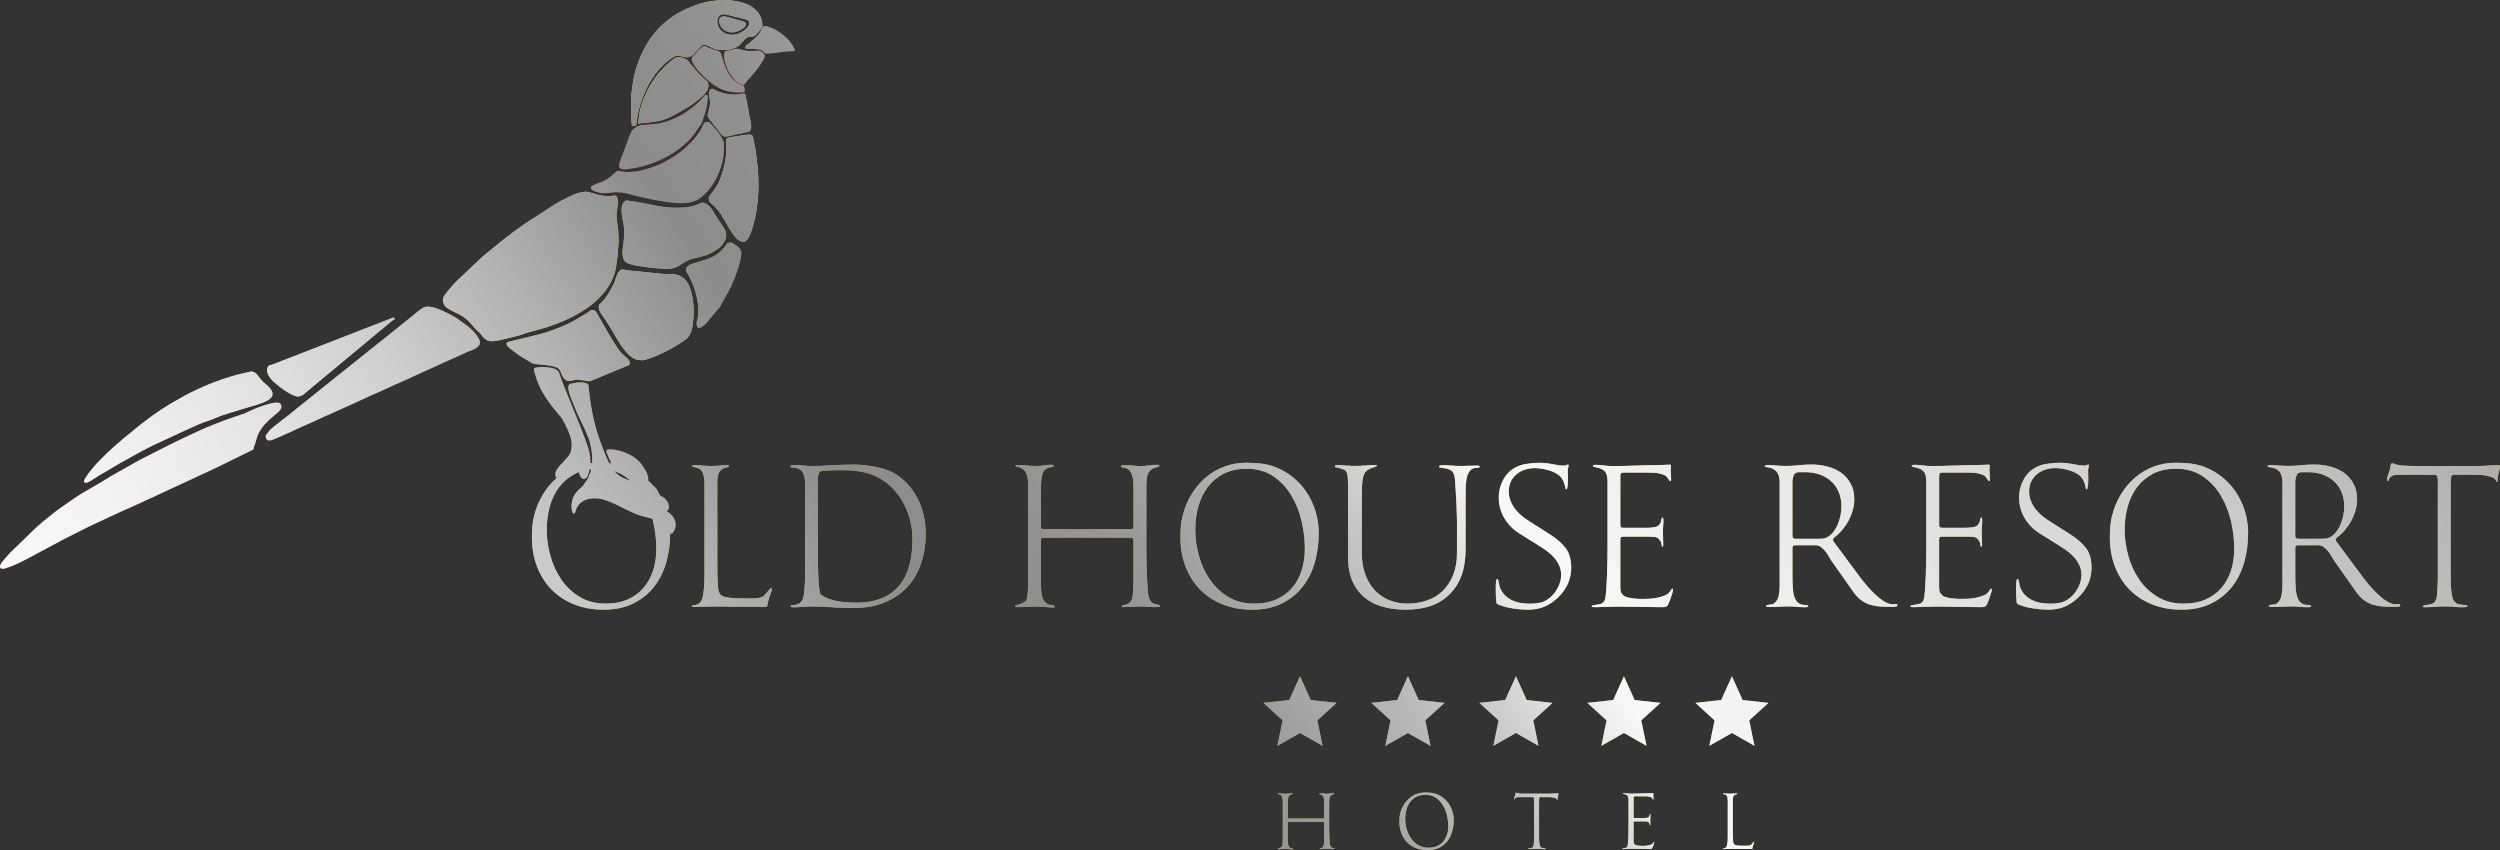 <?xml version="1.0" encoding="UTF-8"?> <svg xmlns="http://www.w3.org/2000/svg" xmlns:xlink="http://www.w3.org/1999/xlink" id="_Слой_2" data-name="Слой 2" viewBox="0 0 1030.02 350.26"><rect x="0" y="0" width="1030.02" height="350.26" fill="#333333" stroke="none"/> <defs> <style> .cls-1, .cls-2, .cls-3, .cls-4, .cls-5, .cls-6, .cls-7, .cls-8, .cls-9 { stroke-width: 0px; } .cls-1, .cls-8 { fill: #cc9a32; } .cls-2 { fill: #a90f2a; } .cls-2, .cls-4, .cls-5, .cls-6, .cls-7, .cls-8, .cls-9 { fill-rule: evenodd; } .cls-3 { fill: url(#linear-gradient); } .cls-4 { fill: #74859e; } .cls-5 { fill: #959929; } .cls-6 { fill: #8b0f24; } .cls-7 { fill: #f5be91; } .cls-9 { fill: #fabb43; } </style> <linearGradient id="linear-gradient" x1="143.75" y1="455.1" x2="887.36" y2="-27.8" gradientUnits="userSpaceOnUse"> <stop offset="0" stop-color="#f8f8f8"></stop> <stop offset=".06" stop-color="#f3f3f3"></stop> <stop offset=".13" stop-color="#e6e6e6"></stop> <stop offset=".2" stop-color="#d0d0d0"></stop> <stop offset=".27" stop-color="#b2b2b2"></stop> <stop offset=".35" stop-color="#8c8c8c"></stop> <stop offset=".4" stop-color="#8f8f8f"></stop> <stop offset=".45" stop-color="#9a9a9a"></stop> <stop offset=".49" stop-color="#adadad"></stop> <stop offset=".54" stop-color="#c7c7c7"></stop> <stop offset=".58" stop-color="#e8e8e8"></stop> <stop offset=".6" stop-color="#f8f8f8"></stop> <stop offset=".68" stop-color="#efefef"></stop> <stop offset=".81" stop-color="#d9d9d9"></stop> <stop offset=".97" stop-color="#b6b6b6"></stop> <stop offset="1" stop-color="#aeaeae"></stop> </linearGradient> </defs> <g id="_Слой_1-2" data-name="Слой 1"> <g id="_Обычный" data-name="Обычный"> <g> <path class="cls-1" d="m276.12,219.68c0,4.24-.55,8.28-1.65,12.12-1.1,3.83-2.8,7.18-5.07,10.05-2.29,2.87-5.14,5.14-8.55,6.82-3.42,1.68-7.44,2.52-12.06,2.52s-8.5-.72-12.14-2.15c-3.63-1.43-6.74-3.46-9.33-6.08-2.59-2.62-4.59-5.76-6.02-9.43-1.43-3.67-2.15-7.7-2.15-12.11,0-1.49.05-2.98.17-4.47.11-1.49.36-2.98.74-4.47.77-3.09,1.96-5.97,3.56-8.64,1.59-2.67,3.51-4.99,5.77-6.95,2.26-1.96,4.81-3.49,7.68-4.59,2.87-1.1,5.94-1.65,9.25-1.65,1.93,0,3.82.1,5.67.29,1.83.19,3.67.59,5.49,1.2,2.92,1.05,5.53,2.5,7.84,4.34,2.32,1.85,4.27,3.98,5.87,6.41,1.59,2.43,2.81,5.07,3.67,7.94.85,2.87,1.28,5.82,1.28,8.85h0Zm-5.71,6.37c0-3.64-.44-7.39-1.32-11.25-.88-3.86-2.29-7.4-4.22-10.63-1.93-3.23-4.41-5.87-7.44-7.94-3.03-2.07-6.7-3.1-11-3.1-3.69,0-6.86.69-9.51,2.07-2.65,1.38-4.84,3.23-6.57,5.54-1.74,2.32-3.02,4.99-3.85,8.02-.83,3.03-1.24,6.2-1.24,9.51,0,3.58.51,7.19,1.53,10.83,1.02,3.64,2.54,6.91,4.55,9.8,2.01,2.89,4.53,5.25,7.57,7.07,3.03,1.82,6.59,2.73,10.67,2.73,3.42,0,6.42-.56,9.01-1.7,2.59-1.13,4.77-2.72,6.53-4.76,1.76-2.04,3.09-4.44,3.97-7.19.88-2.76,1.32-5.76,1.32-9.01h0Zm47.64,16.54c0,.44-.25,1.3-.74,2.56-.5,1.27-.88,2.7-1.16,4.3-.06.28-.11.44-.17.5-.06.06-.22.08-.5.08-3.64,0-7.26-.03-10.88-.08-3.61-.05-7.24-.08-10.87-.08-1.27,0-2.51.03-3.72.08-1.21.06-2.45.08-3.72.08-.28,0-.54-.01-.79-.04-.25-.03-.37-.12-.37-.29,0-.28.18-.4.54-.37.36.03.59.01.7-.04.61-.11,1.13-.3,1.57-.58.44-.28.8-.72,1.07-1.32.28-.55.5-1.28.66-2.19.17-.91.29-1.89.37-2.94.08-1.05.14-2.05.17-3.02.03-.96.04-1.78.04-2.44v-37.46c0-.88-.08-1.85-.25-2.89-.16-1.05-.52-1.93-1.07-2.65-.33-.44-.76-.74-1.28-.91-.52-.17-1.06-.3-1.61-.41-.11-.06-.29-.11-.54-.17-.25-.06-.37-.17-.37-.33,0-.22.33-.33.99-.33,1.16,0,2.3.05,3.43.17,1.13.11,2.27.17,3.43.17s2.3-.06,3.43-.17c1.13-.11,2.27-.17,3.43-.17.33,0,.5.14.5.41,0,.11-.15.22-.45.33-.3.11-.54.19-.7.25-.55.11-1.02.26-1.41.45-.39.19-.77.54-1.16,1.03-.44.61-.73,1.3-.87,2.07-.14.77-.21,1.54-.21,2.32v35.73c0,2.21.08,4.41.25,6.62,0,.5.03,1.02.08,1.57.06.55.18,1.06.37,1.53.19.47.47.87.83,1.2.36.33.84.58,1.45.74,1.49.33,3,.52,4.55.58,1.54.06,3.09.08,4.63.08h1.65c.66,0,1.34-.03,2.03-.08.69-.05,1.32-.15,1.9-.29.58-.14,1.01-.32,1.28-.54.22-.22.5-.51.83-.87.33-.36.65-.73.95-1.12.3-.39.58-.72.83-.99.25-.28.43-.41.54-.41.22,0,.33.11.33.33h0Zm63.35-22.91c0,4.63-.66,8.85-1.98,12.65-1.32,3.8-3.25,7.04-5.79,9.72-2.54,2.67-5.67,4.76-9.39,6.24-3.72,1.49-7.98,2.23-12.78,2.23-2.87,0-5.71-.11-8.52-.33-2.81-.22-5.65-.33-8.52-.33-1.32,0-2.58.05-3.76.17-1.19.11-2.44.17-3.76.17-.22,0-.47-.03-.74-.08-.28-.05-.41-.19-.41-.41s.22-.34.66-.37c.44-.03.8-.07,1.07-.12,1.43-.16,2.45-.8,3.06-1.9.28-.5.48-1.2.62-2.11.14-.91.25-1.86.33-2.85.08-.99.14-1.97.17-2.94.03-.96.04-1.72.04-2.27v-38.04c0-1.87-.33-3.39-.99-4.55-.66-1.16-2.07-1.79-4.22-1.9-.17,0-.34-.03-.54-.08-.19-.05-.29-.19-.29-.41,0-.17.1-.28.29-.33.19-.06.41-.11.66-.17.25-.06.48-.08.7-.08h.41c1.1,0,2.16.07,3.18.21,1.02.14,2.08.21,3.18.21,2.98,0,5.94-.1,8.89-.29,2.95-.19,5.91-.29,8.89-.29,1.21,0,2.54.07,3.97.21,1.43.14,2.88.35,4.34.62,1.46.28,2.87.62,4.22,1.03,1.35.41,2.58.92,3.68,1.53,2.21,1.21,4.13,2.73,5.79,4.55,1.65,1.82,3.05,3.83,4.18,6.04,1.13,2.21,1.97,4.52,2.52,6.95.55,2.43.83,4.88.83,7.36h0Zm-5.46,2.32c0-2.48-.3-4.96-.91-7.44-.61-2.48-1.49-4.82-2.65-7.03-1.16-2.21-2.61-4.23-4.34-6.08-1.74-1.85-3.71-3.38-5.91-4.59-1.98-1.1-4.26-1.9-6.82-2.4-2.56-.5-4.98-.74-7.24-.74h-2.27c-1.24,0-2.52.03-3.85.08-.83.05-1.56.08-2.19.08s-1.16.1-1.57.29c-.41.19-.72.52-.91.99-.19.47-.29,1.2-.29,2.19v33.58c0,.5.01,1.47.04,2.94.03,1.46.08,2.98.17,4.55.08,1.57.21,3,.37,4.3.17,1.3.39,2.08.66,2.36.11.11.37.26.79.46.41.19.68.34.79.45,1.93.94,4.02,1.56,6.29,1.86,2.26.3,4.44.46,6.53.46,4.19,0,7.76-.62,10.71-1.86,2.95-1.24,5.36-3,7.24-5.29,1.87-2.29,3.24-5.04,4.09-8.27.85-3.23,1.28-6.85,1.28-10.87h0Zm102.05,27.62c0,.33-.8.5-2.4.5-.94,0-1.83-.04-2.69-.12-.85-.08-1.75-.12-2.69-.12-1.27,0-2.51.04-3.72.12-1.21.08-2.45.12-3.72.12-.39,0-.58-.11-.58-.33,0-.28.32-.44.95-.5.63-.06,1.28-.3,1.94-.74.66-.44,1.13-1.1,1.41-1.98.11-.39.19-.95.25-1.7.06-.74.11-1.54.17-2.4.05-.85.08-1.67.08-2.44v-16.95c0-.66-.1-1.09-.29-1.28-.19-.19-.62-.29-1.28-.29h-35.06c-.66,0-1.08.1-1.24.29-.17.19-.25.62-.25,1.28v17.7c0,1.76.14,3.31.41,4.63.28,1.32.8,2.32,1.57,2.98.61.5,1.17.76,1.7.79.52.03,1.09.15,1.7.37.22.11.33.22.33.33,0,.22-.08.34-.25.37-.17.03-.33.04-.5.04-.66,0-1.21-.03-1.65-.08-.44-.06-.92-.1-1.45-.12-.52-.03-1.14-.07-1.86-.12-.72-.05-1.65-.08-2.81-.08-.99,0-2.03.04-3.1.12-1.08.08-2.38.12-3.93.12-.17,0-.33-.01-.5-.04s-.25-.15-.25-.37c0-.28.3-.45.91-.54.61-.08.99-.18,1.16-.29.5-.22,1.02-.48,1.57-.79.55-.3.91-.7,1.08-1.2.11-.33.21-.8.29-1.41s.14-1.23.17-1.86c.03-.63.06-1.25.08-1.86.03-.61.04-1.1.04-1.49v-40.85c0-1.49-.21-2.85-.62-4.09-.41-1.24-1.28-2.14-2.6-2.69-.22-.11-.61-.21-1.16-.29-.55-.08-.83-.26-.83-.54,0-.11.1-.18.29-.21.19-.03.34-.04.45-.04,1.27,0,2.55.07,3.85.21,1.3.14,2.58.21,3.85.21s2.45-.08,3.72-.25c.44-.06.84-.11,1.2-.17.36-.05.76-.08,1.2-.08.22,0,.47.03.74.08.28.06.41.22.41.5,0,.11-.07.18-.21.21-.14.03-.23.04-.29.04-.55.11-1.06.23-1.53.37-.47.14-.92.37-1.36.7-.66.44-1.13,1.38-1.41,2.78-.28,1.41-.41,2.92-.41,4.52v15.69c0,.66.06,1.1.17,1.32.11.22.52.33,1.24.33h35.23c.72,0,1.14-.1,1.28-.29.14-.19.21-.65.21-1.36v-15.6c0-.72-.03-1.52-.08-2.41-.06-.88-.21-1.71-.46-2.48-.25-.77-.61-1.45-1.07-2.04-.47-.58-1.09-.92-1.86-1.03-.44-.11-.84-.21-1.2-.29-.36-.08-.54-.23-.54-.45s.29-.35.87-.37c.58-.03.95-.04,1.12-.04.94,0,1.98.05,3.14.17,1.16.11,2.21.17,3.14.17,1.21,0,2.3-.08,3.27-.25.97-.17,2.05-.25,3.27-.25.11,0,.32.01.62.04.3.03.45.15.45.37,0,.17-.25.32-.74.45-.5.14-.8.23-.91.29-.94.28-1.71.74-2.32,1.41-.72.83-1.13,1.93-1.24,3.31-.11,1.38-.17,2.67-.17,3.89v25.22c0,.99.01,2.45.04,4.38.03,1.93.08,3.93.17,6,.08,2.07.19,4.01.33,5.83.14,1.82.35,3.09.62,3.8.44,1.1,1.01,1.81,1.7,2.11.69.3,1.48.51,2.36.62.11,0,.22.03.33.08.11.06.17.17.17.33h0Zm65.33-29.94c0,4.24-.55,8.28-1.65,12.12-1.1,3.83-2.8,7.18-5.07,10.05-2.29,2.87-5.14,5.14-8.55,6.82-3.42,1.68-7.44,2.52-12.06,2.52s-8.5-.72-12.14-2.15c-3.62-1.43-6.74-3.46-9.33-6.08-2.59-2.62-4.59-5.76-6.02-9.43-1.43-3.67-2.15-7.7-2.15-12.11,0-1.49.06-2.98.17-4.47.11-1.49.36-2.98.74-4.47.77-3.09,1.96-5.97,3.56-8.64,1.59-2.67,3.51-4.99,5.77-6.95,2.26-1.96,4.81-3.49,7.68-4.59,2.87-1.1,5.94-1.65,9.25-1.65,1.93,0,3.82.1,5.66.29,1.83.19,3.67.59,5.49,1.2,2.92,1.05,5.53,2.5,7.84,4.34,2.32,1.85,4.27,3.98,5.87,6.41,1.59,2.43,2.81,5.07,3.67,7.94.85,2.87,1.28,5.82,1.28,8.85h0Zm-5.71,6.37c0-3.64-.44-7.39-1.32-11.25s-2.29-7.4-4.22-10.63c-1.93-3.23-4.41-5.87-7.44-7.94-3.03-2.07-6.7-3.1-11-3.1-3.69,0-6.86.69-9.51,2.07-2.65,1.38-4.84,3.23-6.57,5.54-1.74,2.32-3.02,4.99-3.85,8.02-.83,3.03-1.24,6.2-1.24,9.51,0,3.58.51,7.19,1.53,10.83,1.02,3.64,2.54,6.91,4.55,9.8,2.01,2.89,4.53,5.25,7.57,7.07,3.03,1.82,6.59,2.73,10.67,2.73,3.42,0,6.42-.56,9.01-1.7,2.59-1.13,4.77-2.72,6.53-4.76,1.76-2.04,3.09-4.44,3.97-7.19s1.32-5.76,1.32-9.01h0Zm72.03-33.74c0,.22-.12.34-.37.37-.25.03-.46.04-.62.04-1.1,0-1.97.28-2.61.83-.63.55-1.12,1.32-1.45,2.32-.33.99-.54,2.14-.62,3.43-.08,1.3-.12,2.69-.12,4.18v22.33c0,4.3-.51,7.93-1.53,10.87-1.02,2.95-2.58,5.53-4.67,7.73-4.24,4.52-10.39,6.78-18.44,6.78-3.86,0-7.33-.5-10.42-1.49-3.09-.99-5.68-2.54-7.77-4.63-1.87-1.87-3.28-4.08-4.22-6.62-.94-2.54-1.41-5.62-1.41-9.26v-29.11c0-1.65-.06-2.96-.17-3.93-.11-.96-.33-1.64-.66-2.03-.33-.33-.74-.59-1.24-.79-.5-.19-.99-.34-1.49-.46-.5-.11-.92-.21-1.28-.29-.36-.08-.54-.21-.54-.37,0-.28.11-.44.33-.5.22-.06.47-.08.74-.08,1.21,0,2.43.05,3.65.17,1.21.11,2.44.17,3.67.17,1.41,0,2.78-.07,4.18-.21,1.38-.14,2.73-.21,4.05-.21.44,0,.66.11.66.33,0,.11-.12.22-.37.33-.25.11-.52.22-.83.33-.3.11-.61.21-.91.29-.3.08-.51.15-.62.21-.83.39-1.46.83-1.9,1.32-.44.5-.79,1.21-1.03,2.15-.25.94-.4,2.21-.46,3.8-.06,1.6-.08,3.67-.08,6.2v21.34c0,3.25.47,6.17,1.41,8.77.94,2.59,2.23,4.78,3.91,6.57,1.68,1.79,3.68,3.16,5.98,4.09,2.32.94,4.85,1.41,7.59,1.41s5.44-.43,7.93-1.28c2.48-.85,4.62-2.15,6.44-3.89,1.82-1.74,3.25-3.91,4.33-6.53,1.07-2.62,1.61-5.66,1.61-9.14v-13.56c0-.44-.03-1.3-.08-2.56-.05-1.27-.11-2.67-.16-4.22-.06-1.54-.14-3.1-.25-4.67-.11-1.57-.19-2.91-.25-4.01-.05-.94-.14-1.74-.25-2.4-.11-.66-.3-1.23-.58-1.69-.28-.47-.68-.84-1.2-1.12-.52-.28-1.23-.5-2.11-.66-.72-.11-1.31-.19-1.78-.25-.47-.05-.7-.19-.7-.41,0-.28.17-.45.5-.54.33-.08.63-.12.91-.12,1.27,0,2.54.05,3.8.17,1.27.11,2.54.17,3.8.17,1.1,0,2.23-.03,3.39-.08,1.16-.06,2.29-.08,3.39-.08.61,0,.91.17.91.5h0Zm37.71,41.52c0,2.87-.65,5.47-1.94,7.82-1.28,2.34-3.06,4.37-5.31,6.08-1.71,1.27-3.4,2.16-5.09,2.69-1.67.52-3.56.79-5.64.79-1.76,0-3.75-.17-5.94-.5-2.21-.33-4.12-.83-5.78-1.49-.28-.11-.52-.22-.74-.33-.22-.11-.36-.33-.41-.66-.11-.99-.18-2-.21-3.02-.03-1.02-.04-2.03-.04-3.02s.04-1.85.12-2.56c.08-.72.26-1.08.54-1.08.17,0,.29.15.37.46.08.3.17.66.25,1.07.08.41.17.84.25,1.28.08.44.21.83.37,1.16.61,1.27,1.36,2.3,2.27,3.1.91.8,1.92,1.43,3.02,1.9,1.1.47,2.26.79,3.47.95,1.21.17,2.43.25,3.64.25s2.54-.12,3.8-.37c1.27-.25,2.43-.76,3.47-1.53,1.54-1.05,2.83-2.51,3.85-4.38,1.02-1.87,1.53-3.75,1.53-5.62,0-1.32-.25-2.55-.74-3.68-.5-1.13-1.13-2.16-1.9-3.1-.77-.94-1.65-1.79-2.65-2.56-.99-.77-2.01-1.49-3.06-2.15l-8.85-5.54c-2.65-1.65-4.73-3.78-6.24-6.37-1.52-2.59-2.27-5.46-2.27-8.6,0-2.37.58-4.69,1.74-6.95,1.16-2.26,2.78-3.97,4.88-5.13,1.32-.77,2.89-1.31,4.71-1.61,1.82-.3,3.47-.45,4.96-.45,1.32,0,2.47.05,3.43.16.96.11,1.85.25,2.65.41.8.17,1.54.3,2.23.41.69.11,1.39.17,2.11.17s1.13-.07,1.24-.21c.11-.14.3-.21.58-.21.17,0,.25.11.25.33,0,.33-.05.68-.16,1.03-.11.36-.17.7-.17,1.03,0,.66.01,1.31.04,1.94.03.63.04,1.28.04,1.94,0,.28-.01.63-.04,1.07-.03.44-.06.88-.08,1.32-.03.44-.1.81-.21,1.12-.11.3-.25.45-.41.45s-.28-.19-.33-.58c-.05-.39-.16-.87-.33-1.45-.17-.58-.41-1.2-.74-1.86-.33-.66-.8-1.27-1.41-1.82-.61-.5-1.32-.94-2.15-1.32-.83-.39-1.7-.7-2.61-.95-.91-.25-1.83-.44-2.77-.58-.94-.14-1.76-.21-2.48-.21-1.43,0-2.8.21-4.09.62-1.3.41-2.44,1.02-3.43,1.82-.99.8-1.79,1.79-2.4,2.98-.61,1.19-.91,2.55-.91,4.09,0,1.38.23,2.67.7,3.89.47,1.21,1.1,2.34,1.89,3.39.8,1.05,1.71,2,2.73,2.85,1.02.85,2.07,1.61,3.17,2.27l8.49,5.38c2.69,1.71,4.82,3.57,6.4,5.58,1.56,2.01,2.34,4.7,2.34,8.06h0Zm41.18-36.14c0,.33-.11.5-.33.5-.17,0-.29-.07-.37-.21-.08-.14-.18-.26-.29-.37-.44-.77-.85-1.3-1.24-1.57-.39-.28-1.1-.55-2.15-.83-.77-.22-1.56-.36-2.36-.41-.8-.06-1.59-.08-2.36-.08h-10.01c-.72,0-1.2.07-1.45.21-.25.14-.37.59-.37,1.36v19.52c0,.61.05,1.03.16,1.28.11.25.52.37,1.24.37h9.43c.33,0,.72-.01,1.16-.04.44-.03.9-.07,1.36-.12.47-.05.91-.14,1.32-.25.41-.11.73-.28.95-.5.55-.44.91-.96,1.08-1.57.06-.17.12-.5.21-.99.08-.5.23-.74.45-.74s.35.23.37.7c.03.47.04.76.04.87,0,.61-.04,1.23-.12,1.86-.08.63-.12,1.25-.12,1.86,0,.99.03,1.97.08,2.94.06.96.08,1.94.08,2.94,0,.11-.01.28-.04.5-.03.22-.12.33-.29.33-.22,0-.34-.22-.37-.66-.03-.44-.07-.74-.12-.91-.17-.44-.44-.91-.83-1.41-.44-.61-1.08-.95-1.9-1.03-.83-.08-1.57-.12-2.23-.12h-10.67c-.61,0-.96.11-1.08.33-.11.22-.16.61-.16,1.16v19.35c0,.66.07,1.25.21,1.78.14.52.45,1.01.95,1.45.39.39.94.68,1.65.87.72.19,1.46.34,2.23.45.77.11,1.53.18,2.27.21.74.03,1.39.04,1.94.04.72,0,1.63-.03,2.73-.08,1.1-.05,2.19-.19,3.27-.41,1.08-.22,2.08-.52,3.02-.91.94-.39,1.65-.91,2.15-1.57.17-.22.32-.48.46-.79.14-.3.32-.45.54-.45s.33.11.33.33c0,.28-.1.73-.29,1.36-.19.63-.41,1.32-.66,2.07-.25.74-.51,1.43-.79,2.07-.28.63-.5,1.03-.66,1.2-.28.28-.61.44-.99.5-.39.05-.74.08-1.08.08-2.81,0-5.89-.04-9.22-.12-3.34-.08-6.41-.12-9.22-.12-1.54,0-3.06.04-4.55.12-1.49.08-3,.12-4.55.12-.33,0-.68-.01-1.03-.04-.36-.03-.54-.15-.54-.37,0-.17.14-.28.41-.33.28-.06.61-.11.99-.17.77-.11,1.54-.26,2.32-.45.77-.19,1.35-.76,1.74-1.7.22-.61.4-1.86.54-3.76.14-1.9.25-3.97.33-6.2.08-2.23.14-4.37.17-6.41.03-2.04.04-3.5.04-4.38v-28.04c0-1.82-.34-3.16-1.03-4.01-.69-.85-1.97-1.45-3.85-1.78-.28-.06-.54-.12-.79-.21-.25-.08-.37-.18-.37-.29,0-.33.36-.5,1.07-.5,1.21,0,2.4.08,3.56.25,1.16.17,2.34.25,3.56.25,3.25,0,6.49-.07,9.72-.21,3.23-.14,6.46-.21,9.72-.21.72,0,1.42-.03,2.11-.08.69-.06,1.39-.08,2.11-.08.22,0,.33.19.33.58,0,.28-.01.52-.04.74-.03.22-.04.44-.04.66,0,.72.03,1.43.08,2.15.06.72.08,1.43.08,2.15h0Z"></path> <path class="cls-1" d="m781.75,249.37c0,.33-.23.52-.7.58-.47.06-.81.08-1.03.08-1.76,0-3.42-.04-4.96-.12-1.54-.08-2.99-.32-4.34-.7-1.35-.39-2.62-1.01-3.8-1.86-1.19-.85-2.3-2.03-3.35-3.52l-8.68-12.32c-.44-.61-.88-1.31-1.32-2.11-.44-.8-.94-1.54-1.49-2.23-.55-.69-1.16-1.28-1.82-1.78-.66-.5-1.43-.74-2.32-.74h-8.27c-.77,0-1.16.36-1.16,1.08v11.16c0,2.09.07,4.05.21,5.87.14,1.82.51,3.28,1.12,4.38.44.88,1.16,1.49,2.15,1.82.22.11.51.18.87.21.36.03.7.06,1.03.08.33.03.61.07.83.12s.33.17.33.33c0,.22-.14.36-.41.41-.28.06-.58.08-.91.08-1.21,0-2.4-.06-3.56-.17-1.16-.11-2.34-.17-3.56-.17-1.1,0-2.23.04-3.39.12-1.16.08-2.29.12-3.39.12-1.49,0-2.23-.14-2.23-.41,0-.17.12-.29.37-.37.25-.08.55-.14.91-.17.36-.03.72-.07,1.08-.12.36-.06.65-.17.87-.33,1.05-.77,1.71-1.83,1.99-3.18.28-1.35.41-2.61.41-3.76v-43c0-1.98-.43-3.47-1.28-4.47-.85-.99-2.14-1.57-3.85-1.74-.28-.05-.51-.11-.7-.17-.19-.05-.29-.14-.29-.25,0-.28.12-.43.37-.45.25-.03.51-.04.79-.04,1.27,0,2.51.05,3.72.17,1.21.11,2.45.17,3.72.17,1.76,0,3.53-.1,5.29-.29,1.76-.19,3.53-.29,5.29-.29,2.32,0,4.54.28,6.66.83,2.12.55,4,1.41,5.62,2.56,1.63,1.16,2.94,2.65,3.93,4.47.99,1.82,1.49,4,1.49,6.53,0,1.49-.22,2.99-.66,4.51-.44,1.52-1.03,2.96-1.78,4.34-.74,1.38-1.63,2.66-2.65,3.85-1.02,1.19-2.14,2.22-3.35,3.1-.22.33-.33.61-.33.83s.07.44.21.66c.14.22.26.39.37.5l11.16,15.05c.55.72,1.32,1.65,2.32,2.81.99,1.16,2.08,2.3,3.27,3.43,1.19,1.13,2.41,2.1,3.68,2.89,1.27.8,2.43,1.2,3.47,1.2.28,0,.51-.01.7-.04.19-.03.43-.04.7-.04.44,0,.66.17.66.5h0Zm-23.07-40.69c0-2.21-.37-4.19-1.12-5.95-.74-1.76-1.79-3.25-3.14-4.47-1.35-1.21-2.94-2.14-4.76-2.77-1.82-.63-3.8-.95-5.95-.95h-2.48c-1.1,0-1.83.44-2.19,1.32-.36.88-.54,1.79-.54,2.73v22.16c0,.61.18.97.54,1.08s.76.17,1.2.17h7.86c.61,0,1.35-.01,2.23-.04.88-.03,1.6-.18,2.15-.46,1.1-.5,2.04-1.24,2.81-2.23.77-.99,1.41-2.08,1.9-3.27.5-1.19.87-2.43,1.12-3.72.25-1.3.37-2.49.37-3.6h0Zm61.2-11c0,.33-.11.5-.33.5-.17,0-.29-.07-.37-.21-.08-.14-.18-.26-.29-.37-.44-.77-.85-1.3-1.24-1.57-.39-.28-1.1-.55-2.15-.83-.77-.22-1.56-.36-2.36-.41-.8-.06-1.59-.08-2.36-.08h-10.01c-.72,0-1.2.07-1.45.21-.25.14-.37.59-.37,1.36v19.52c0,.61.06,1.03.16,1.28.11.25.52.37,1.24.37h9.43c.33,0,.72-.01,1.16-.04.44-.03.9-.07,1.36-.12.47-.05.91-.14,1.32-.25.41-.11.73-.28.95-.5.55-.44.91-.96,1.07-1.57.05-.17.12-.5.21-.99.08-.5.23-.74.45-.74s.34.23.37.7c.03.47.04.76.04.87,0,.61-.04,1.23-.12,1.86-.08.63-.12,1.25-.12,1.86,0,.99.03,1.97.08,2.94.06.96.08,1.94.08,2.94,0,.11-.01.28-.04.5-.03.22-.12.33-.29.33-.22,0-.34-.22-.37-.66-.03-.44-.07-.74-.12-.91-.17-.44-.44-.91-.83-1.41-.44-.61-1.07-.95-1.9-1.03-.83-.08-1.57-.12-2.23-.12h-10.67c-.61,0-.97.11-1.08.33-.11.22-.16.61-.16,1.16v19.35c0,.66.07,1.25.21,1.78.14.52.46,1.01.95,1.45.39.39.94.68,1.65.87.72.19,1.46.34,2.23.45.77.11,1.53.18,2.27.21.74.03,1.39.04,1.94.04.72,0,1.63-.03,2.73-.08,1.1-.05,2.19-.19,3.27-.41,1.08-.22,2.08-.52,3.02-.91.94-.39,1.65-.91,2.15-1.57.17-.22.32-.48.45-.79.14-.3.32-.45.54-.45s.33.11.33.33c0,.28-.1.73-.29,1.36-.19.63-.41,1.32-.66,2.07-.25.74-.51,1.43-.79,2.07-.28.63-.5,1.03-.66,1.2-.28.28-.61.44-.99.5-.39.05-.74.08-1.08.08-2.81,0-5.89-.04-9.22-.12-3.34-.08-6.41-.12-9.22-.12-1.54,0-3.06.04-4.55.12-1.49.08-3.01.12-4.55.12-.33,0-.68-.01-1.03-.04-.36-.03-.54-.15-.54-.37,0-.17.14-.28.41-.33.28-.06.61-.11.99-.17.77-.11,1.54-.26,2.32-.45.77-.19,1.35-.76,1.74-1.7.22-.61.4-1.86.54-3.76.14-1.9.25-3.97.33-6.2.08-2.23.14-4.37.17-6.41.03-2.04.04-3.5.04-4.38v-28.04c0-1.82-.34-3.16-1.03-4.01s-1.97-1.45-3.85-1.78c-.28-.06-.54-.12-.79-.21-.25-.08-.37-.18-.37-.29,0-.33.36-.5,1.07-.5,1.21,0,2.4.08,3.56.25,1.16.17,2.34.25,3.56.25,3.25,0,6.49-.07,9.72-.21,3.23-.14,6.46-.21,9.72-.21.72,0,1.42-.03,2.11-.08.69-.06,1.39-.08,2.11-.08.22,0,.33.19.33.58,0,.28-.01.52-.04.74-.03.22-.04.44-.04.66,0,.72.03,1.43.08,2.15.06.72.08,1.43.08,2.15h0Zm41.85,36.14c0,2.87-.65,5.47-1.94,7.82-1.28,2.34-3.06,4.37-5.31,6.08-1.71,1.27-3.4,2.16-5.09,2.69-1.67.52-3.56.79-5.64.79-1.76,0-3.75-.17-5.94-.5-2.21-.33-4.12-.83-5.78-1.49-.28-.11-.52-.22-.74-.33-.22-.11-.36-.33-.41-.66-.11-.99-.18-2-.21-3.02-.03-1.02-.04-2.03-.04-3.02s.04-1.85.12-2.56c.08-.72.26-1.08.54-1.08.17,0,.29.15.37.46.08.3.17.66.25,1.07.08.41.17.84.25,1.28.08.44.21.83.37,1.16.61,1.27,1.36,2.3,2.27,3.1.91.8,1.92,1.43,3.02,1.9,1.1.47,2.26.79,3.47.95,1.21.17,2.43.25,3.64.25s2.54-.12,3.8-.37c1.27-.25,2.43-.76,3.47-1.53,1.54-1.05,2.83-2.51,3.85-4.38,1.02-1.87,1.53-3.75,1.53-5.62,0-1.32-.25-2.55-.74-3.68-.5-1.13-1.13-2.16-1.9-3.1-.77-.94-1.65-1.79-2.65-2.56-.99-.77-2.01-1.49-3.06-2.15l-8.85-5.54c-2.65-1.65-4.73-3.78-6.24-6.37-1.52-2.59-2.27-5.46-2.27-8.6,0-2.37.58-4.69,1.74-6.95,1.16-2.26,2.78-3.97,4.88-5.13,1.32-.77,2.89-1.31,4.71-1.61,1.82-.3,3.47-.45,4.96-.45,1.32,0,2.47.05,3.43.16.96.11,1.85.25,2.65.41.8.17,1.54.3,2.23.41.69.11,1.39.17,2.11.17s1.13-.07,1.24-.21c.11-.14.3-.21.58-.21.17,0,.25.11.25.33,0,.33-.05.68-.16,1.03-.11.36-.17.7-.17,1.03,0,.66.01,1.31.04,1.94.03.63.04,1.28.04,1.94,0,.28-.01.63-.04,1.07-.03.44-.06.88-.08,1.32-.03.44-.1.81-.21,1.12-.11.3-.25.45-.41.45s-.28-.19-.33-.58c-.05-.39-.16-.87-.33-1.45-.17-.58-.41-1.2-.74-1.86-.33-.66-.8-1.27-1.41-1.82-.61-.5-1.32-.94-2.15-1.32-.83-.39-1.7-.7-2.61-.95-.91-.25-1.83-.44-2.77-.58-.94-.14-1.76-.21-2.48-.21-1.43,0-2.8.21-4.09.62-1.3.41-2.44,1.02-3.43,1.82-.99.8-1.79,1.79-2.4,2.98-.61,1.19-.91,2.55-.91,4.09,0,1.38.23,2.67.7,3.89.47,1.21,1.1,2.34,1.89,3.39.8,1.05,1.71,2,2.73,2.85,1.02.85,2.07,1.61,3.17,2.27l8.49,5.38c2.69,1.71,4.82,3.57,6.4,5.58,1.56,2.01,2.34,4.7,2.34,8.06h0Zm64.51-14.14c0,4.24-.55,8.28-1.65,12.12-1.1,3.83-2.8,7.18-5.07,10.05-2.29,2.87-5.14,5.14-8.55,6.82-3.42,1.68-7.44,2.52-12.06,2.52s-8.5-.72-12.14-2.15c-3.63-1.43-6.74-3.46-9.33-6.08-2.59-2.62-4.59-5.76-6.02-9.43-1.43-3.67-2.15-7.7-2.15-12.11,0-1.49.06-2.98.17-4.47.11-1.49.36-2.98.74-4.47.77-3.09,1.96-5.97,3.56-8.64,1.59-2.67,3.51-4.99,5.78-6.95,2.26-1.96,4.81-3.49,7.68-4.59,2.87-1.1,5.94-1.65,9.25-1.65,1.93,0,3.82.1,5.66.29,1.83.19,3.67.59,5.49,1.2,2.92,1.05,5.53,2.5,7.84,4.34,2.32,1.85,4.27,3.98,5.87,6.41,1.58,2.43,2.81,5.07,3.67,7.94.85,2.87,1.28,5.82,1.28,8.85h0Zm-5.71,6.37c0-3.64-.44-7.39-1.32-11.25s-2.29-7.4-4.22-10.63c-1.93-3.23-4.41-5.87-7.44-7.94-3.03-2.07-6.7-3.1-11-3.1-3.69,0-6.86.69-9.51,2.07-2.65,1.38-4.84,3.23-6.57,5.54-1.74,2.32-3.02,4.99-3.85,8.02-.83,3.03-1.24,6.2-1.24,9.51,0,3.58.51,7.19,1.53,10.83,1.02,3.64,2.54,6.91,4.55,9.8,2.01,2.89,4.54,5.25,7.57,7.07,3.03,1.82,6.59,2.73,10.67,2.73,3.42,0,6.42-.56,9.01-1.7,2.59-1.13,4.77-2.72,6.53-4.76,1.76-2.04,3.09-4.44,3.97-7.19s1.32-5.76,1.32-9.01h0Zm68.39,23.32c0,.33-.23.52-.7.58-.47.06-.81.08-1.03.08-1.76,0-3.42-.04-4.96-.12-1.54-.08-2.99-.32-4.34-.7-1.35-.39-2.62-1.01-3.8-1.86-1.19-.85-2.3-2.03-3.35-3.52l-8.68-12.32c-.44-.61-.88-1.31-1.32-2.11-.44-.8-.94-1.54-1.49-2.23-.55-.69-1.16-1.28-1.82-1.78-.66-.5-1.43-.74-2.32-.74h-8.27c-.77,0-1.16.36-1.16,1.08v11.16c0,2.09.07,4.05.21,5.87.14,1.82.51,3.28,1.12,4.38.44.88,1.16,1.49,2.15,1.82.22.11.51.18.87.21.36.03.7.06,1.03.08.33.03.61.07.83.12.22.06.33.17.33.33,0,.22-.14.36-.41.41-.28.06-.58.08-.91.08-1.21,0-2.4-.06-3.56-.17-1.16-.11-2.34-.17-3.56-.17-1.1,0-2.23.04-3.39.12-1.16.08-2.29.12-3.39.12-1.49,0-2.23-.14-2.23-.41,0-.17.12-.29.37-.37.25-.08.55-.14.91-.17.36-.03.72-.07,1.08-.12.36-.06.65-.17.87-.33,1.05-.77,1.71-1.83,1.98-3.18.28-1.35.41-2.61.41-3.76v-43c0-1.98-.43-3.47-1.28-4.47-.85-.99-2.14-1.57-3.85-1.74-.28-.05-.51-.11-.7-.17-.19-.05-.29-.14-.29-.25,0-.28.12-.43.37-.45.25-.03.51-.04.79-.04,1.27,0,2.51.05,3.72.17,1.21.11,2.45.17,3.72.17,1.76,0,3.53-.1,5.29-.29,1.76-.19,3.53-.29,5.29-.29,2.32,0,4.53.28,6.66.83,2.12.55,4,1.41,5.62,2.56,1.63,1.16,2.94,2.65,3.93,4.47.99,1.82,1.49,4,1.49,6.53,0,1.49-.22,2.99-.66,4.51-.44,1.52-1.03,2.96-1.78,4.34-.74,1.38-1.63,2.66-2.65,3.85-1.02,1.19-2.14,2.22-3.35,3.1-.22.33-.33.61-.33.83s.07.44.21.66c.14.22.26.39.37.5l11.17,15.05c.55.72,1.32,1.65,2.32,2.81.99,1.16,2.08,2.3,3.27,3.43,1.18,1.13,2.41,2.1,3.68,2.89,1.27.8,2.43,1.2,3.47,1.2.28,0,.51-.01.7-.04.19-.03.43-.04.7-.04.44,0,.66.17.66.5h0Zm-23.07-40.69c0-2.21-.37-4.19-1.12-5.95-.74-1.76-1.79-3.25-3.14-4.47-1.35-1.21-2.94-2.14-4.76-2.77-1.82-.63-3.8-.95-5.95-.95h-2.48c-1.1,0-1.83.44-2.19,1.32-.36.88-.54,1.79-.54,2.73v22.16c0,.61.18.97.54,1.08.36.11.76.17,1.2.17h7.86c.61,0,1.35-.01,2.23-.04.88-.03,1.6-.18,2.15-.46,1.1-.5,2.04-1.24,2.81-2.23.77-.99,1.41-2.08,1.9-3.27.5-1.19.87-2.43,1.12-3.72.25-1.3.37-2.49.37-3.6h0Zm64.18-16.71c0,.61-.1,1.21-.29,1.82-.19.61-.34,1.21-.45,1.82-.17.77-.25,1.52-.25,2.23,0,.5-.08.74-.25.74-.11,0-.21-.11-.29-.33-.08-.22-.21-.44-.37-.66-.33-.44-.88-.79-1.65-1.03-.77-.25-1.41-.43-1.9-.54-1.05-.22-2.1-.34-3.14-.37-1.05-.03-2.29-.04-3.72-.04h-6.7c-.55,0-.91.26-1.08.79-.17.52-.25,1.81-.25,3.85v37.96c0,1.16.04,2.33.12,3.51.08,1.19.21,2.3.37,3.35.17,1.05.41,1.82.74,2.32.61.88,1.31,1.41,2.11,1.57.8.17,1.81.3,3.02.41.39,0,.58.14.58.41,0,.22-.33.35-.99.37-.66.03-1.07.04-1.24.04-1.16,0-2.19-.06-3.1-.17-.91-.11-2.22-.17-3.93-.17-1.43,0-2.88.05-4.34.17-1.46.11-2.91.17-4.34.17-.28,0-.41-.14-.41-.41,0-.22.26-.36.79-.41.52-.06.87-.11,1.03-.17.99-.11,1.78-.32,2.36-.62.58-.3,1.01-.87,1.28-1.7.17-.44.29-1.2.37-2.27.08-1.08.15-2.22.21-3.43.06-1.21.08-2.38.08-3.51v-39.9c0-.61-.1-1.12-.29-1.53-.19-.41-.65-.62-1.36-.62h-14.72c-1.1,0-1.9.14-2.4.41-.5.28-.85.57-1.08.87-.22.3-.34.59-.37.87-.03.28-.12.41-.29.41s-.28-.1-.33-.29-.08-.34-.08-.45c0-.22.06-.54.17-.95.11-.41.25-.84.41-1.28.17-.44.32-.87.45-1.28.14-.41.23-.76.29-1.03.05-.17.11-.54.17-1.12.05-.58.22-.87.5-.87.39,0,.74.07,1.08.21.33.14.69.26,1.07.37,1.1.22,2.25.36,3.43.41,1.19.06,2.36.08,3.51.08h26.38c1.49,0,2.94-.06,4.34-.17,1.41-.11,2.85-.17,4.34-.17.28,0,.41.11.41.33h0Z"></path> <path class="cls-8" d="m535.61,278.65l4.41,9.77,10.65,1.17-7.93,7.21,2.17,10.49-9.31-5.31-9.31,5.31,2.18-10.49-7.93-7.21,10.65-1.17,4.41-9.77h0Zm177.95,0l4.41,9.77,10.65,1.17-7.93,7.21,2.18,10.49-9.31-5.31-9.31,5.31,2.18-10.49-7.93-7.21,10.65-1.17,4.41-9.77h0Zm-44.49,0l4.41,9.77,10.65,1.17-7.93,7.21,2.18,10.49-9.31-5.31-9.31,5.31,2.17-10.49-7.93-7.21,10.65-1.17,4.41-9.77h0Zm-44.49,0l4.41,9.77,10.65,1.17-7.93,7.21,2.17,10.49-9.31-5.31-9.31,5.31,2.18-10.49-7.93-7.21,10.65-1.17,4.41-9.77h0Zm-44.49,0l4.41,9.77,10.65,1.17-7.93,7.21,2.17,10.49-9.31-5.31-9.31,5.31,2.17-10.49-7.93-7.21,10.65-1.17,4.41-9.77h0Z"></path> <path class="cls-1" d="m549.89,349.65c0,.13-.31.19-.94.19-.37,0-.72-.02-1.06-.05-.34-.03-.69-.05-1.06-.05-.5,0-.99.02-1.46.05-.48.03-.96.05-1.46.05-.15,0-.23-.04-.23-.13,0-.11.12-.17.37-.19.25-.02.5-.12.76-.29.26-.17.44-.43.55-.78.04-.15.08-.37.1-.67.02-.29.04-.61.06-.94.02-.34.03-.65.03-.96v-6.66c0-.26-.04-.43-.11-.5-.08-.08-.24-.11-.5-.11h-13.77c-.26,0-.42.04-.49.11-.06.08-.1.24-.1.5v6.95c0,.69.05,1.3.16,1.82.11.52.31.91.62,1.17.24.19.46.3.67.31.21.01.43.06.67.15.09.04.13.09.13.13,0,.09-.03.13-.1.15-.06.01-.13.02-.19.02-.26,0-.48-.01-.65-.03-.17-.02-.36-.04-.57-.05-.21-.01-.45-.03-.73-.05-.28-.02-.65-.03-1.1-.03-.39,0-.8.02-1.22.05-.42.03-.94.05-1.54.05-.07,0-.13,0-.19-.02-.07-.01-.1-.06-.1-.15,0-.11.12-.18.36-.21.24-.03.39-.07.45-.11.19-.09.4-.19.62-.31.22-.12.36-.28.42-.47.04-.13.08-.31.11-.55.03-.24.05-.48.06-.73.01-.25.02-.49.03-.73.01-.24.02-.43.02-.58v-16.04c0-.59-.08-1.12-.24-1.61-.16-.49-.5-.84-1.02-1.05-.09-.04-.24-.08-.45-.11-.22-.03-.32-.1-.32-.21,0-.04.04-.07.11-.08.08-.01.14-.02.18-.02.5,0,1,.03,1.51.08.51.05,1.01.08,1.51.08s.96-.03,1.46-.1c.17-.02.33-.04.47-.06.14-.02.3-.03.47-.03.09,0,.18.01.29.03.11.02.16.09.16.19,0,.04-.03.07-.08.08-.05.01-.09.02-.11.02-.22.04-.42.09-.6.15-.18.05-.36.15-.54.28-.26.17-.44.54-.55,1.09-.11.55-.16,1.15-.16,1.78v6.16c0,.26.02.43.07.52.04.09.21.13.49.13h13.83c.28,0,.45-.04.5-.11.05-.08.08-.25.08-.54v-6.13c0-.28-.01-.6-.03-.95-.02-.35-.08-.67-.18-.97-.1-.3-.24-.57-.42-.8-.18-.23-.43-.36-.73-.41-.17-.04-.33-.08-.47-.11-.14-.03-.21-.09-.21-.18s.11-.14.34-.15c.23-.01.37-.02.44-.02.37,0,.78.02,1.23.06.45.04.87.07,1.23.07.48,0,.9-.03,1.28-.1.38-.06.81-.1,1.28-.1.04,0,.12,0,.24.02.12.01.18.06.18.15,0,.06-.1.12-.29.18-.2.05-.31.09-.36.11-.37.11-.67.29-.91.55-.28.32-.44.76-.49,1.3-.04.54-.06,1.05-.06,1.53v9.9c0,.39,0,.96.02,1.72.01.76.03,1.54.06,2.35.03.81.08,1.58.13,2.29.05.71.13,1.21.24,1.49.17.43.39.71.67.83.27.12.58.2.93.24.04,0,.09.01.13.03.04.02.06.06.06.13h0Zm49.04-11.76c0,1.67-.22,3.25-.65,4.76-.43,1.5-1.1,2.82-1.99,3.95-.9,1.13-2.02,2.02-3.36,2.68-1.34.66-2.92.99-4.74.99s-3.34-.28-4.77-.84c-1.42-.56-2.65-1.36-3.66-2.39-1.02-1.03-1.8-2.26-2.36-3.7-.56-1.44-.84-3.03-.84-4.76,0-.58.02-1.17.07-1.75.04-.58.14-1.17.29-1.75.3-1.21.77-2.34,1.4-3.39.62-1.05,1.38-1.96,2.27-2.73.89-.77,1.89-1.37,3.01-1.8,1.13-.43,2.33-.65,3.63-.65.76,0,1.5.04,2.22.11.72.08,1.44.23,2.15.47,1.15.41,2.17.98,3.08,1.7.91.73,1.68,1.56,2.31,2.52.62.95,1.1,1.99,1.44,3.12.34,1.13.5,2.28.5,3.47h0Zm-2.24,2.5c0-1.43-.17-2.9-.52-4.42-.35-1.52-.9-2.91-1.66-4.17-.76-1.27-1.73-2.31-2.92-3.12-1.19-.81-2.63-1.22-4.32-1.22-1.45,0-2.7.27-3.73.81-1.04.54-1.9,1.27-2.58,2.18-.68.91-1.19,1.96-1.51,3.15s-.49,2.44-.49,3.73c0,1.41.2,2.83.6,4.25.4,1.43,1,2.71,1.79,3.85.79,1.14,1.78,2.06,2.97,2.78,1.19.71,2.59,1.07,4.19,1.07,1.34,0,2.52-.22,3.54-.67,1.02-.44,1.87-1.07,2.57-1.87.69-.8,1.21-1.74,1.56-2.83.35-1.08.52-2.26.52-3.54h0Zm45.4-13.38c0,.24-.04.48-.11.71-.08.24-.13.48-.18.71-.06.3-.1.6-.1.88,0,.19-.03.29-.1.29-.04,0-.08-.04-.11-.13-.03-.09-.08-.17-.15-.26-.13-.17-.35-.31-.65-.41-.3-.1-.55-.17-.75-.21-.41-.09-.82-.14-1.23-.15-.41-.01-.9-.02-1.46-.02h-2.63c-.22,0-.36.1-.42.31-.07.21-.1.71-.1,1.51v14.91c0,.45.02.91.05,1.38.03.47.08.9.15,1.31.06.41.16.71.29.91.24.35.51.55.83.62.31.06.71.12,1.19.16.15,0,.23.05.23.16,0,.09-.13.14-.39.15-.26.01-.42.02-.49.02-.45,0-.86-.02-1.22-.06-.36-.04-.87-.06-1.54-.06-.56,0-1.13.02-1.71.06-.57.04-1.14.06-1.7.06-.11,0-.16-.05-.16-.16,0-.09.1-.14.31-.16.21-.02.34-.04.41-.06.39-.04.7-.12.93-.24.23-.12.4-.34.5-.67.06-.17.11-.47.15-.89.03-.42.06-.87.08-1.35.02-.48.03-.94.03-1.38v-15.67c0-.24-.04-.44-.11-.6-.08-.16-.25-.24-.54-.24h-5.78c-.43,0-.75.05-.94.16-.2.11-.34.22-.42.34-.09.12-.14.23-.15.34-.01.11-.05.16-.11.16s-.11-.04-.13-.11c-.02-.08-.03-.13-.03-.18,0-.09.02-.21.06-.37.04-.16.1-.33.16-.5.07-.17.12-.34.18-.5.05-.16.09-.3.11-.41.02-.06.04-.21.06-.44.02-.23.09-.34.19-.34.15,0,.29.03.42.08.13.05.27.1.42.15.43.09.88.14,1.35.16.47.02.93.03,1.38.03h10.36c.58,0,1.15-.02,1.71-.07.55-.04,1.12-.06,1.7-.06.11,0,.16.04.16.13h0Zm39.2,2.24c0,.13-.04.2-.13.2-.06,0-.11-.03-.15-.08-.03-.05-.07-.1-.11-.15-.17-.3-.34-.51-.49-.62-.15-.11-.43-.22-.84-.32-.3-.09-.61-.14-.93-.16-.31-.02-.62-.03-.93-.03h-3.93c-.28,0-.47.03-.57.08-.1.05-.15.23-.15.54v7.66c0,.24.02.41.06.5.04.1.21.15.49.15h3.7c.13,0,.28,0,.45-.02.17-.01.35-.03.54-.05.18-.02.36-.05.52-.1.16-.04.29-.11.37-.19.22-.17.36-.38.42-.62.02-.06.05-.19.08-.39.03-.19.09-.29.18-.29s.13.09.15.28c.01.18.02.3.02.34,0,.24-.02.48-.05.73-.03.25-.05.49-.05.73,0,.39.01.77.03,1.15.02.38.03.76.03,1.15,0,.04,0,.11-.02.19-.01.09-.05.13-.11.13-.09,0-.14-.09-.15-.26-.01-.17-.03-.29-.05-.36-.06-.17-.17-.36-.32-.55-.17-.24-.42-.37-.75-.41-.32-.03-.62-.05-.88-.05h-4.19c-.24,0-.38.04-.42.13-.04.09-.06.24-.06.45v7.6c0,.26.03.49.08.7.05.21.18.39.37.57.15.15.37.26.65.34.28.08.57.14.88.18.3.04.6.07.89.08.29.01.55.02.76.02.28,0,.64-.01,1.07-.03.43-.02.86-.08,1.28-.16.42-.09.82-.21,1.19-.36.37-.15.65-.36.84-.62.06-.09.12-.19.18-.31.05-.12.12-.18.21-.18s.13.04.13.13c0,.11-.04.29-.11.54-.08.25-.16.52-.26.81-.1.29-.2.56-.31.81-.11.25-.2.41-.26.47-.11.11-.24.17-.39.19-.15.02-.29.03-.42.03-1.1,0-2.31-.02-3.62-.05-1.31-.03-2.52-.05-3.62-.05-.61,0-1.2.02-1.79.05-.58.03-1.18.05-1.79.05-.13,0-.26,0-.41-.02-.14-.01-.21-.06-.21-.15,0-.06.05-.11.16-.13.11-.02.24-.04.39-.06.3-.04.61-.1.91-.18.3-.08.53-.3.68-.67.09-.24.16-.73.21-1.48.05-.75.1-1.56.13-2.44.03-.88.05-1.72.06-2.52.01-.8.02-1.37.02-1.72v-11.01c0-.71-.14-1.24-.41-1.58-.27-.34-.77-.57-1.51-.7-.11-.02-.21-.05-.31-.08-.1-.03-.15-.07-.15-.11,0-.13.14-.19.42-.19.48,0,.94.03,1.4.1.46.06.92.1,1.4.1,1.28,0,2.55-.03,3.82-.08,1.27-.05,2.54-.08,3.82-.08.28,0,.56-.01.83-.03.27-.02.55-.03.83-.03.09,0,.13.08.13.23,0,.11,0,.21-.02.29-.01.09-.02.17-.02.26,0,.28.01.56.03.85.02.28.03.56.03.84h0Zm41.44,17.63c0,.17-.1.51-.29,1.01-.19.5-.35,1.06-.45,1.69-.02.11-.04.17-.07.2-.02.02-.09.03-.19.03-1.43,0-2.85-.01-4.27-.03-1.42-.02-2.84-.03-4.27-.03-.5,0-.98.01-1.46.03-.48.02-.96.03-1.46.03-.11,0-.21,0-.31-.02-.1-.01-.15-.05-.15-.11,0-.11.07-.16.21-.15.14.01.23,0,.28-.02.24-.04.44-.12.62-.23.17-.11.31-.28.42-.52.11-.22.2-.5.26-.86.06-.36.11-.74.15-1.15.03-.41.05-.81.07-1.19.01-.38.02-.7.02-.96v-14.71c0-.35-.03-.73-.1-1.14-.06-.41-.21-.76-.42-1.04-.13-.17-.3-.29-.5-.36-.21-.06-.42-.12-.63-.16-.04-.02-.11-.04-.21-.06-.1-.02-.15-.07-.15-.13,0-.09.13-.13.39-.13.45,0,.9.02,1.35.06.44.04.89.07,1.35.07s.9-.02,1.35-.07c.44-.04.89-.06,1.35-.06.13,0,.2.05.2.16,0,.04-.06.09-.18.13-.12.04-.21.08-.28.1-.22.04-.4.1-.55.18-.15.08-.3.21-.45.41-.17.24-.29.51-.34.81-.05.3-.08.61-.08.91v14.03c0,.87.03,1.73.1,2.6,0,.19.01.4.03.62.02.22.07.42.15.6.08.18.18.34.32.47.14.13.33.23.57.29.58.13,1.18.21,1.79.23.61.02,1.21.03,1.82.03h.65c.26,0,.52-.01.8-.03.27-.02.52-.06.75-.11.23-.05.39-.12.5-.21.09-.09.19-.2.32-.34.13-.14.25-.29.37-.44.12-.15.23-.28.32-.39.1-.11.17-.16.21-.16.09,0,.13.04.13.13h0Z"></path> <path class="cls-9" d="m240.39,79.09l-1.65.3c-1.51.4-3.18,1.15-4.54,1.81-1.9.92-3.7,1.87-5.5,2.95l-12.7,8.21c-.23.16-.33.25-.58.42-.29.2-.39.29-.64.46-2.05,1.4-4.08,2.96-6.07,4.48-.82.63-1.49,1.17-2.31,1.81l-5.81,4.74c-.36.29-.76.61-1.15.97-.24.22-.31.22-.56.45-.22.21-.3.26-.54.46l-10.22,9.7c-.7.8-1.72,1.75-2.55,2.77-.94,1.15-1.99,2.31-2.74,3.61-.87,1.5-.02,3.59,1.26,4.55,1.67,1.26,3.69,1.93,5.5,2.95.22.13.4.21.63.37.14.09.17.12.31.2,1.11.66,2.86,2.2,3.65,3.24.68.89,2.24,2.6,3.09,3.27.42.33.67.68,1,1.09.35.43.58.75.96,1.16,1.91,2.07,3.89,1.59,6.53,1.12l5.11-1.23c1.65-.41,3.31-.8,4.86-1.38l2.33-.76c4.9-1.18,9.71-2.65,14.27-4.65,2.37-1.04,4.68-2.21,6.91-3.56,2.1-1.27,4.32-2.77,6.12-4.45,3.76-3.53,6.57-7.03,7.99-12.06.79-2.81.39-2.89.78-4.55l.25-1.7c.03-.44.06-.59.1-1l.28-3.93c.25-1.92-.02-6.08-.3-8.04-.17-1.16-.44-2.53-.48-3.72-.07-2.22,1.1-5.76.34-7.63-.64-1.59-1.76-.71-3.04-.7-1.47,0-2.65-.1-3.88-.32-.27-.05-.52-.12-.78-.2-.26-.08-.57-.15-.88-.23-1-.25-3.38-1.05-4.19-1.07-.13,0-.39,0-.51,0l-.4.05s-.07.02-.1.03c-.03,0-.06.02-.1.03h0Z"></path> <path class="cls-2" d="m113.27,165.91c-.33.08-1.08.1-2.32.44-2.91.8-5.66,1.82-8.37,3.11-.56.27-1.09.6-1.7.8l-.16.05s-.12.04-.15.06l-4.33,1.49c-4.64,1.53-12.12,4.47-16.41,6.62-.33.16-.62.25-.97.43l-6.8,3.25c-.59.3-1.28.68-1.88.92l-12.42,6.29c-.35.21-.63.35-.97.53l-9.18,5.19c-2.63,1.42-5.01,3.1-7.64,4.52-.25.13-.28.16-.45.26l-6.39,3.77c-.64.38-1.19.75-1.78,1.14l-7.18,4.99c-.19.13-.21.16-.4.3-.33.24-.57.42-.86.65-.27.21-.52.42-.79.62l-4.41,3.54c-.19.17-.15.15-.37.32-.84.64-1.46,1.37-2.31,2.01-.34.26-.44.42-.73.69l-10.26,9.95-2.66,3.06c-2.09,2.18-1.96,4.24,1.22,3.18,3.2-1.07,5.94-2.44,8.89-3.99l14.07-7.54c2.59-1.3,5.1-2.6,7.67-3.89,2.54-1.27,5.12-2.59,7.73-3.72l3.89-1.84c1.62-.8,3.36-1.46,4.96-2.28.32-.16.6-.27.97-.43,2.42-1.1,6.5-2.87,8.84-4.02l1.04-.47c.33-.16.61-.25.97-.43l25.94-12.04s.05-.02.07-.03c.15-.07.39-.17.55-.25l15.44-7.57c.21-.09.34-.1.52-.19.67-.34.03-.27.56-1.42.94-2.04.79-3.74,2.36-6.37.62-1.04,1.31-1.93,2.08-2.83l1.86-1.85c.29-.29.46-.35.76-.65l1.56-1.35c.18-.15.2-.14.4-.31,1.06-.95,3.07-2.49,1.9-4.14-.59-.83-1.96-.66-2.37-.56h0Z"></path> <path class="cls-2" d="m175.47,126.42c-.44.11-.88.15-1.23.35-1.21.66-3,2.33-4.14,3.21l-12.39,9.93c-.86.7-1.66,1.31-2.51,2.01-.84.69-1.63,1.29-2.46,1.96l-7.48,5.98c-1.69,1.35-3.29,2.66-4.97,3.97l-19.86,15.91c-1.02.84-1.98,1.71-3.07,2.44l-1.26.96c-.27.22-.41.34-.66.55-1.55,1.25-3.58,2.57-4.81,4.16l-.97,1.24c-.2.28-.29.49-.2.98.37,2.16,2.19,1.42,3.83.77l3.07-1.35c3.89-1.64,7.66-3.59,11.56-5.22,2.44-1.02,4.82-2.29,7.26-3.29l15.85-7.16c.29-.12.45-.23.75-.36l3.82-1.71c.33-.16.56-.23.84-.37l4.55-2.08c2.9-1.39,6.47-2.78,9.28-4.19l8.44-3.82c2.69-1.23,5.37-2.52,8.1-3.66l5.74-2.61c.26-.12.6-.23.87-.32,1.49-.53,4.38-1.68,4.36-3.53-.02-2.11-3.1-5.26-4.77-6.6l-4.54-3.3c-.27-.18-.43-.29-.67-.44l-2.11-1.21c-2.03-1.07-4.04-2.01-6.23-2.73-.86-.28-2.78-.77-3.79-.55l-.19.06h0Z"></path> <path class="cls-7" d="m256.06,111.15c-.62.17-.42.1-.7.42-.44.5-.65.56-.91,1.24l-.44,1.07c-.19.57-.4,1.14-.6,1.71-.96,2.72-3.97,7.89-5.99,9.42-1.82,1.38.2,4.12,1.09,5.44.92,1.37,1.22,1.6,2.16,3.26l1.36,2.17c2.21,3.65,6.02,11.23,10.39,12.3.65.16,1.4.11,2.2.23.64.09,1.48-.26,1.98-.43,3.59-1.18,3.6-1.36,6.8-2.75l2.72-1.41c2.12-1.2,4.23-2.39,6.2-3.86l.45-.37s.04-.04.05-.05l.1-.1c1.2-1.06,1.82-2.39,2.14-3.96.08-.4.16-.64.21-1,.06-.41.1-.64.16-1.04.22-1.38.53-5.26.3-6.78-.06-.38-.04-.72-.04-1.13,0-.58-.04-.63-.15-1.1-.2-.89-.13-1.47-.52-3.1l-.22-.99c-.18-.64-.33-1.13-.57-1.76-.64-1.71-1.5-3.18-2.96-4.24-2.61-1.9-5.12-1.29-7.95-1.47l-14.06-1.41c-.31-.03-.73-.06-1.06-.13-.61-.12-1.36-.38-2.07-.21-.03,0-.06.02-.1.03h0Z"></path> <path class="cls-5" d="m257.97,82.61c-1.04.38-1.72,1.58-1.81,2.8-.19,2.36-.05,2.13.23,4.23.08.59.23,1.33.38,1.95.22.9.4,3.22.4,4.18,0,1.35-.2,3.91-.45,5.25-.05.26-.03.78-.07,1.15-.03.27-.15.65-.18.93-.04.37-.01.83-.01,1.21l.17,1.59c.53,1.62.73,2.1,2.52,2.79,1.74.67,4.64.98,6.76,1.31l3.11.4c.37.07.68.02,1.05.07,4.11.53,7.01.93,10.59-1.53.45-.31.85-.65,1.36-.94.27-.15.49-.25.73-.37,2.79-1.4,3.9-1.21,6.22-1.9.61-.18,1.19-.33,1.79-.53,2.06-.69,4.26-1.91,5.86-3.33.45-.4.72-.75,1.11-1.21.38-.46,1.07-1.63,1.23-2.23.75-2.84-.46-4.16-1.75-6.12-.34-.51-.59-.92-.94-1.38-.18-.24-.29-.41-.45-.65-1.11-1.67-1.29-2.08-2.21-3.61l-1.14-1.49c-.47-.5.39.37-.11-.11-.7-.66-1.6-1.47-2.64-1.57-.93-.08-1.25.24-1.85.54-3.89,1.91-10.4,1.66-14.22,1.27l-1.94-.35c-.43-.09-.56-.06-.94-.16l-5.8-1.15c-1.32-.3-4.69-.7-5.98-.96-.2-.04-.3-.12-.45-.15-.2-.04-.06-.04-.29-.02-.28.02-.26.06-.31.08h0Z"></path> <path class="cls-8" d="m103.02,153.15l-5.35,1.23c-.24.06-.52.17-.77.24-.5.15-.99.28-1.48.43-5.2,1.58-10.44,3.5-15.28,5.94-.86.43-1.74.76-2.56,1.26-.35.22-.85.45-1.25.64l-6.16,3.5c-5.59,3.37-9.12,6.09-14,9.92l-1.05.87c-1.71,1.53-3.56,2.83-5.28,4.37-1.52,1.37-3.12,2.63-4.57,4.07-.19.19-.34.28-.55.45-.19.16-.33.32-.51.5-1.29,1.3-2.51,2.53-3.82,3.82-.79.78-1.49,1.69-2.22,2.52-.91,1.02-1.77,2.16-2.52,3.32-.33.51-1.79,2.4-.48,2.63.38.07.65-.02.94-.13.8-.31,1.76-.96,2.46-1.38,1.39-.82,2.7-1.86,4.15-2.57.2-.1.14-.06.34-.18.21-.13.09-.07.31-.19,2.4-1.37,5.96-3.62,7.87-4.59l3.68-2.04c.17-.08.22-.1.34-.17.17-.1.17-.11.31-.19.2-.12.39-.2.59-.31l1.88-1.03c.46-.24.81-.45,1.24-.67.44-.22.85-.48,1.3-.7.85-.42,1.7-.85,2.55-1.27l11.12-5.16c.24-.12.41-.21.68-.32l3.6-1.63c.94-.42,4.65-2.15,5.77-2.45,1.72-.47,4.54-1.67,6.22-2.34.22-.09.52-.22.71-.29l4.39-1.43c.21-.07.46-.12.71-.2l5.61-1.72c2.78-.85,9.15-2.28,10.16-4.7.98-2.34-2.18-4.45-3.63-5.85-1.22-1.18-1.6-1.87-2.62-3.1-.54-.65-1.41-1.21-2.32-1.2-.17,0-.04,0-.21.02-.45.07-.2.05-.3.08h0Z"></path> <path class="cls-9" d="m297.39,5.91c1.14-.3,3.34.45,4.48.73,1.43.35,2.93.71,4.36,1.07,1.49.38,3.05.69,2.26,2.73-.22.56-.83,1.33-1.13,1.58-.67.56-2.59,1.68-3.47,1.96-.71.22-1.51.36-2.31.36-6.49-.01-7.54-7.55-4.19-8.42h0Zm-1.14-5.81c-.31.08-3.87.3-5.81.87-.42.12-.84.24-1.27.33-.52.11-.89.25-1.33.4-2.73.91-2.57.94-4.85,1.89-1.43.6-4.2,2.12-5.54,3.02-6.11,4.09-10.28,9.33-13.4,16.3-.93,2.07-2.37,6.19-2.75,8.34-.1.56-.23.93-.3,1.41l-.46,2.85c-.69,4.78-.55,6.64-.57,11.31,0,.61.23,4.56.4,4.8.35.49,1.35.21,1.54.07.23-.18.22-.28.27-.63l.22-1.46c.08-.34.05-.42.09-.85.06-.71.71-3.5.88-4.12.25-.93.47-1.77.76-2.65.57-1.7,1.21-3.27,1.94-4.88.4-.89.68-1.39,1.11-2.21.7-1.34,1.71-2.96,2.59-4.13l1.09-1.41c2.51-2.78,3.71-4.11,6.76-5.97,1.22-.74,1.79-.56,3.2-.17.19.05.56.13.76.16,1.31.22,1.66.48,2.95-.1.62-.28,1.02-.62,1.45-1.1.21-.23.19-.28.4-.51.59-.64,1.1-1.07,1.65-1.78,1.1-1.41,1.82-1.8,3.52-1.08,2.1.89,2.65,1.78,6.42,1.78,2.12,0,3.78-.32,5.59-1.21,1.14-.56,1.36-1.06,1.87-1.58,1.2-1.25.48-.49,1.17-1.36.12-.15.29-.3.44-.45,1.43-1.46,3.18-.04,4.74-2,.48-.6,2.11-2.44,2.27-2.89.15-.45.04-.96,0-1.56-.16-2.18-1.6-4.62-2.92-5.62-1.56-1.19-.76-.86-3.1-2.04-1.46-.74-4.96-1.57-6.83-1.67-.62-.04-.88-.19-1.51-.2-.56-.01-1.15,0-1.72,0-.27,0-.54,0-.8,0l-.9.1h0Z"></path> <path class="cls-2" d="m292.13,50.25c-2.6,0-1.83.23-3.11,2.65l-1.03,1.67c-2.49,3.72-6.79,7.73-10.61,10.04-.17.1-.26.15-.44.27-1.57,1.02-4.11,2.35-5.91,3.11l-1,.4c-2.17.84-5.33,1.82-7.58,2.14-1.24.17-3.68.5-5.13.29-2.17-.31-2.69-1.01-4.29.6-1.7,1.71-2.82,2.34-4.9,3.41-.38.2-.55.21-1.03.35l-2.93,1.21c-1.02.52-.99,1.7.7,2.37.23.09.31.13.52.19,1.22.37,1.68.63,2.94.63,1.03,0,1.81,0,2.72-.11.74-.09,1.88-.15,2.57-.25.93-.14,3.96.29,4.83.54.71.2,1.41.42,2.14.58.32.07.33.08.54.14l.96.25s.06.01.09.02l5.19,1.15c.35.06.59.18,1.06.25,1.97.3,3.64.7,5.91,1.03,4.29.62,9.52,1.19,13.31-1.03.78-.45,1.79-1.22,2.4-1.84,1.77-1.79,2.43-2.44,3.74-4.53l.54-.86c.19-.31.35-.6.52-.89,1.34-2.37,3.3-7.65,3.32-10.62,0-.69.12-1.46.11-2.71,0-.52-.14-.74-.1-1.18.06-.67.2-.55-.07-1.22-.14-.35-.28-.66-.43-.98l-1-1.72c-.69-1.06-1.61-2.25-2.49-3.15l-.65-.76c-.41-.41-1.09-.99-1.38-1.43h0Z"></path> <path class="cls-8" d="m208.73,141.39c0,.57.05.65.28,1.01.22.34.28.41.55.68.39.39.84.71,1.28,1.04l2.65,1.97c1.05.79,1.78,1.13,2.85,1.78.51.31.95.57,1.45.87.49.29.89.59,1.45.87,1.8.91,9.58.38,11.22,2.6.86,1.17.7,2.21,1.98,3.75.34.42.88.81,1.44.94,1.24.29,2.01-.26,3.03-.41,2.23-.32,5.05.79,6.28.54l15.58-6.46c.38-.2.37-.32.7-.54,0-1.89-.48-1.73-2.13-3.39-1.54-1.54-1.15-.91-2.59-2.82-1.15-1.54-4.09-6.39-5.09-8.26l-3.95-6.92c-.42-.57-.94-1.04-1.89-.87-.82.14-.9.45-1.75,1.02l-5.84,3.49c-1.63.81-2.9,1.48-4.63,2.19-2.6,1.07-5.18,2.06-7.88,2.86l-14.11,3.48c-.58.17-.45.3-.87.59h0Z"></path> <path class="cls-5" d="m236.77,211.53c.49-1.08.26-1.49,1.41-3.23.4-.62.83-1,1.43-1.45,2.5-1.84,6.16-1.82,9.08-1.05.97.26,1.91.65,2.8,1.01,3.53,1.41,8.88,4.59,12.24,5.56l5.23,1.4c1.78.46,3.2.84,4.78,1.82,1.18.73,2.17,1.74,2.27,3.24.03.42-.12.35.06.84.65.29.84.2,1.21-.31,2.16-2.98.87-6.4-1.95-8.31-1.76-1.19-5.21-2.38-7.54-2.95-.68-.17-2.16-.73-2.67-.78.16.21.06.05.44.13.13.03.4.12.57.14l3.84.38c4.98.68,3.92,2.19,4.61,2.41,1.04.34,1.8-2.57-.48-4.81-.55-.54-1.26-.96-1.98-1.28-.04-.02-.27-.11-.28-.12-.34-.18-.37-.45-.49-.83-.28-.88-.57-1.69-1.21-2.35-.85-.87-2.39-1.63-3.77-1.92-3.85-.82-4.29.05-9.33-2-1.11-.45-2.52-1.43-3.33-2.25-.98-.99-1.84-1.81-2.41-3.18-.51-1.22-1.17-2.45-1.74-3.89-.06-.15-.14-.36-.2-.51l-1.4-3.62c-2.19-5.51-3.83-11.99-4.68-17.9-.31-2.17-.58-4.09-.75-6.27-.02-.3-.03-.43-.08-.65-.09-.42.02-.27-.25-.53-.93-.86-3.77-.76-4.89-.6l-2.35.5c-1.83.78-.13,4.56.56,6.45l2.04,5c.16.39.29.64.43.98.28.66.59,1.3.9,1.92,1.39,2.78,2.34,4.91,3.52,7.82.51,1.26.93,3.02,1.18,4.42.73,4.1.64,8.33-1.18,11.97-.16.31-.3.61-.49.91l-1.73,2.48c-1.02,1.27-3.89,2.83-4.57,6.74-.24,1.39-.21,2.51.17,3.9.21.74.12.74,1.02.74h0Z"></path> <path class="cls-7" d="m307.11,55.58l-5.13.82c-4.78.46-2.03,1.91-2.77,7.03-.1.68-.05,1.17-.21,1.79-.11.42-.05.01-.11.41-.13.82.02.48-.28,1.71-.03.13-.07.31-.09.43-.04.18-.13.58-.19.8-.14.49-.26,1.06-.41,1.6-.59,2.06-1.31,4.04-2.2,5.82-.23.46-.51.81-.77,1.24-.14.23-.26.38-.41.59l-.84,1.17c-.11.12-.13.13-.24.26-.66.81-1.67,1.85-1.37,3.14.21.89.7,1.26,1.33,1.76.74.58,1.38,1.3,1.99,2.02.2.23.26.25.47.53,1.75,2.27,2.48,3.83,3.89,6.15l.72,1.29c.61,1.02,2.22,3.38,2.98,4.09.83.77,1.53,1.19,2.75,1.35,1.38.18,2.49-2.04,2.9-3.2.46-1.33.87-2.32,1.27-3.76,2.37-8.52,2.54-17.96,1.45-26.59-.04-.36-.09-.61-.11-.88l-.24-1.78c-.06-.44-.16-1.34-.24-1.78l-.99-5.05c-.29-1.04-.72-1.18-2.66-1.02l-.5.1h0Z"></path> <path class="cls-5" d="m162.51,130.94c-.75-.28-1.48.27-2.07.5-.63.25-1.22.47-1.88.73-.68.27-1.24.48-1.88.73l-6.66,2.58c-.37.15-.61.25-.93.37l-24.82,9.65c-.31.12-.63.26-.94.37-2.13.75-4.62,1.87-6.73,2.61-1.29.46-2.47.97-3.76,1.47l-1.41.46c-.45.06-.63-.05-1.18.94-.6,1.08-.02,2.75.61,3.77.13.21.16.23.3.42,1.2,1.59,2,2.15,3.44,3.32,1.45,1.17,3.72,2.82,5.5,3.67.32.15.67.28,1,.41,1.57.63,1.81.6,3.15.03.58-.25.42-.11.85-.5l10.8-8.99c.18-.16.21-.15.4-.31l19.85-16.52c.17-.15.21-.15.4-.31l1.09-.91c.81-.65,3.93-3.33,4.37-3.55.49-.24.76-.23.5-.94h0Z"></path> <path class="cls-2" d="m290.53,39.1c-.31.46-.55.67-.93,1.08l-1,1.11c-.37.37-.68.71-1.05,1.05-1.83,1.69-3.87,3.12-5.94,4.5-2.4,1.6-7.81,3.72-10.52,4.09l-5.68.53c-1.51-.03-.19-.22-1.75.2-1.37.37-3,1.41-3.63,2.7-.25.51-.45.99-.65,1.46l-2.81,7.64c-.4,1.01-1.61,3.9-1.5,4.89.22,2.02,2.57,1.33,3.81,1.3.43-.01.69-.1.98-.16.63-.13,1.23-.14,1.85-.26,2.74-.51,5.69-1.38,8.12-2.36,4.66-1.88,6.92-3.29,10.71-6.1.39-.29.77-.59,1.12-.9,1.81-1.63,2.57-2.33,4.12-4.23l2.57-3.79c.25-.45.41-.27.8-1.22.1-.24.19-.45.28-.73.96-2.73,2.2-6.52,2.2-9.51,0-1.19-.18-1.3-1.11-1.3h0Z"></path> <path class="cls-9" d="m263.1,50.95c.67,0,.45-.05.79-.17.51-.18,2.87-.22,3.91-.38l3.83-.6c.31-.05.46-.11.73-.18.45-.11.88-.23,1.33-.4.42-.16.83-.33,1.29-.52.47-.19.78-.29,1.21-.51l4.5-2.44c.18-.11.37-.22.56-.35.2-.13.31-.2.55-.35.21-.13.28-.17.51-.29,2.45-1.32,4.04-2.61,6.16-4.32.68-.55,1.21-1.12,1.78-1.76,1.1-1.24,2.04-2.7,1.44-4.55-.08-.25-.15-.39-.28-.56l-.1-.11s-.09-.08-.12-.1c-1.74-1.41-1.26-.97-3.05-2.76l-4-4.62c-.28-.38-.36-.7-.77-1.06-1.35-1.19-4.01-1.85-5.47-.91-.66.43-3.29,2.68-3.78,3.18-2.6,2.6-4.24,4.63-6.16,7.83l-.63,1.08c-.66,1.09-2.03,4.12-2.47,5.39l-.44,1.27c-.09.28-.14.47-.21.69-.67,2.14-.85,3.68-1.13,5.93-.07.57-.31.66.02,1.54h0Z"></path> <path class="cls-5" d="m300.38,99.99c-1.23.35-.89.65-1.83,1.79-1.73,2.12-3.67,3.55-6.24,4.67l-6.19,1.92c-.27.06-.51.16-.7.22l-1.1.42c-.18.09-.04.02-.2.11-.85.48-1.55.98-1.43,2.43.04.49.97,1.78,1.28,2.4,1.14,2.31,1.87,3.91,2.59,6.43l.73,2.97c.04.21.08.7.1.8.31,2.22.33,1.18.33,4.16,0,.96-.12,2.68-.44,3.52-.14.37-.05.06-.13.38-.43,1.61.12,3.51,1.53,2.71,1.38-.79,1.06-.64,2.29-1.74l5.61-6.77,4.56-8.23,1.61-3.82c.66-1.64,1.89-5.29,2.21-6.96.17-.86.47-2.39.45-3.21-.04-1.59-1.64-2.84-2.88-3.57-.46-.27-1.17-.73-1.64-.74l-.51.1h0Z"></path> <path class="cls-6" d="m229.83,196.76c.88-1.31,4.87-3.04,6.5-3.28,2.58-.37,2.07,2.78,3.51,3.64.75.45,1.44.18,1.87-.36.45-.56.67-1,.79-1.69.06-.38.15-.58.24-.95.43-1.68.69-3.92.42-5.8-.11-.8-.19-1.44-.34-2.08-.74-3.14-2.07-6.33-3.21-9.27l-7.96-19.77c-.11-.31-.07-.17-.17-.44l-.97-2.82c-.39-1.7-2.24-2.16-3.76-2.5-1.12-.25-4.77-.36-5.92-.02-1.5.45-.85,1.08-.19,3.43.19.7.34,1.21.59,1.84.77,1.93,1.2,3.14,2.38,5.08.63,1.03,1.19,2.07,1.9,3.04.18.24.34.46.5.7l1.01,1.41c1.39,1.85,2.46,3.04,3.95,4.8.93,1.09,2.53,4.44,3.03,5.58l.84,2.17c.44,1.15.8,3.53.6,4.99-.4,2.95-.83,2.81-2.45,4.82-1.62,2-4.83,4.26-4.12,6.91.18.68.22.59.97.59h0Z"></path> <path class="cls-5" d="m293.04,36.69c-1.01.36-.96,1.81-.91,2.72.03.64.41,1.09.41,3.21,0,.8-.53,2.98-.82,3.85-.44,1.32-.1,1.63.63,2.74l1.6,2.02c1,1.19,2.09,2.77,3.09,4.05,1.06,1.37,2.3,1.08,3.61.73l7.83-1.73c1.83-.65.7-4.58.44-5.78l-.53-2.99c-.3-1.27-.58-3.59-.95-5.08-.48-1.95.02-2.19-2.69-1.64-1.39.28-3,.22-4.37.03-1.1-.16-2.72-.51-3.77-.92-1.18-.47-1.54-.52-2.46-1.13-.38-.25-.72-.22-1.11-.08h0Z"></path> <path class="cls-2" d="m306.61,35.38c-1.13-.42-.75-.05-2.24-.9-2.58-1.46-4.22-3.91-5.37-6.62-.97-2.29-1.17-3.54-1.9-5.73-.44-1.32-1.23-1.03-3.32-1.8-.67-.25-1.31-.46-1.91-.7-.52-.21-1.22-.8-1.84-.68-.84.16-2.29,1.71-2.85,2.36-.42.49-.71.97-1.2,1.39-.4.35-.91.78-.98,1.63-.17,1.96,3.62,5.95,5.24,7.52l2.06,1.78c1.73,1.36,1.94,1.51,3.78,2.56,1.13.64,3.44,1.51,4.78,1.62.39.03.7.1,1.13.16.82.11,4.34.43,4.78-.2.16-.23.14-.19.13-.56l-.31-1.81h0Z"></path> <path class="cls-2" d="m302.59,20.21l-3.13.7c-.59.05-.94.15-1.08.99-.15.89-.04,1.02-.01,1.83.06,1.64,1.14,4.56,1.95,5.96.65,1.11,1.99,3.03,3.01,3.86.19.15.4.3.58.43.52.4,1.31.91,2,.99.98.11.96-.5,1.73-1.37l1.36-1.56c1.18-1.42,1.79-1.95,3.16-3.77.67-.9,2.71-3.8,2.95-4.95.17-.82-.83-1.91-1.75-2.27-1.5-.57-4.23.5-7.2-.45-1.09-.35-2.12-.67-3.28-.47-.04,0-.06.01-.1.02l-.2.06h0Z"></path> <path class="cls-4" d="m307.21,20c.47.19,1.83.06,2.71.17,1.04.14,3.5-.22,4.59,1.05.23.27.33.58.74.72.36.12,1.02.06,1.5.06,1.43,0,6.67-.92,9.04-.91.55,0,1.11.05,1.51-.1.21-.57.1-.62-.11-1.06-.89-1.85-2.22-3.57-3.79-4.89-1.95-1.64-4.12-3.16-6.61-3.88-1.2-.35-.8-.47-1.45-.41-.36.03-.65.16-.94.34-.78.49-.6,1.89-2.49,3.76-.89.88-1.58,1.55-2.56,2.36-.27.22-.41.33-.66.55-.21.18-.47.37-.68.51-.58.39-.71.22-.85,1.06-.03.17-.04-.09-.03.27,0,.04,0,.06,0,.1l.04.2s.01.07.03.1h0Z"></path> <path class="cls-6" d="m249.93,185.31l-.1.4c-.01.12,0,.39.02.51.04.24.16.45.24.68.17.47.35.83.54,1.28,2.42,5.6.51,2.4,6.92,4.33.97.29,1.74.59,2.59,1.01,1.96.98,4.04,2.04,5.28,3.91.18.27.39.63.71.75.31.12.17.08.58.1.26-.41.24,0,.38-.59.23-.94-.56-2.97-1.04-3.85l-1.51-2.32c-2.06-2.77-4.8-4.29-7.97-5.46-.83-.3-2.19-.59-3.1-.75-.45-.08-1.26-.17-1.73-.2-.57-.03-1.59.11-1.82.2h0Z"></path> <path class="cls-4" d="m296.29,9.15c.86,3.77,4.75,5.19,8.29,3.49.56-.27,2.18-1.23,2.55-1.87,1.01-1.72-1.28-2.07-1.84-2.21-1.18-.3-6.26-1.91-7.02-1.86-1.29.09-2.31.99-1.98,2.45h0Z"></path> </g> <g> <path class="cls-3" d="m276.12,219.68c0,4.24-.55,8.28-1.65,12.12-1.1,3.83-2.8,7.18-5.07,10.05-2.29,2.87-5.14,5.14-8.55,6.82-3.42,1.68-7.44,2.52-12.06,2.52s-8.5-.72-12.14-2.15c-3.63-1.43-6.74-3.46-9.33-6.08-2.59-2.62-4.59-5.76-6.02-9.43-1.43-3.67-2.15-7.7-2.15-12.11,0-1.49.05-2.98.17-4.47.11-1.49.36-2.98.74-4.47.77-3.09,1.96-5.97,3.56-8.64,1.59-2.67,3.51-4.99,5.77-6.95,2.26-1.96,4.81-3.49,7.68-4.59,2.87-1.1,5.94-1.65,9.25-1.65,1.93,0,3.82.1,5.67.29,1.83.19,3.67.59,5.49,1.2,2.92,1.05,5.53,2.5,7.84,4.34,2.32,1.85,4.27,3.98,5.87,6.41,1.59,2.43,2.81,5.07,3.67,7.94.85,2.87,1.28,5.82,1.28,8.85h0Zm-5.71,6.37c0-3.64-.44-7.39-1.32-11.25-.88-3.86-2.29-7.4-4.22-10.63-1.93-3.23-4.41-5.87-7.44-7.94-3.03-2.07-6.7-3.1-11-3.1-3.69,0-6.86.69-9.51,2.07-2.65,1.38-4.84,3.23-6.57,5.54-1.74,2.32-3.02,4.99-3.85,8.02-.83,3.03-1.24,6.2-1.24,9.51,0,3.58.51,7.19,1.53,10.83,1.02,3.64,2.54,6.91,4.55,9.8,2.01,2.89,4.53,5.25,7.57,7.07,3.03,1.82,6.59,2.73,10.67,2.73,3.42,0,6.42-.56,9.01-1.7,2.59-1.13,4.77-2.72,6.53-4.76,1.76-2.04,3.09-4.44,3.97-7.19.88-2.76,1.32-5.76,1.32-9.01h0Zm47.64,16.54c0,.44-.25,1.3-.74,2.56-.5,1.27-.88,2.7-1.16,4.3-.06.28-.11.44-.17.5-.06.06-.22.08-.5.08-3.64,0-7.26-.03-10.88-.08-3.61-.05-7.24-.08-10.87-.08-1.27,0-2.51.03-3.72.08-1.21.06-2.45.08-3.72.08-.28,0-.54-.01-.79-.04-.25-.03-.37-.12-.37-.29,0-.28.18-.4.54-.37.36.03.59.01.7-.04.61-.11,1.13-.3,1.57-.58.44-.28.8-.72,1.07-1.32.28-.55.5-1.28.66-2.19.17-.91.29-1.89.37-2.94.08-1.05.14-2.05.17-3.02.03-.96.04-1.78.04-2.44v-37.46c0-.88-.08-1.85-.25-2.89-.16-1.05-.52-1.93-1.07-2.65-.33-.44-.76-.74-1.28-.91-.52-.17-1.06-.3-1.61-.41-.11-.06-.29-.11-.54-.17-.25-.06-.37-.17-.37-.33,0-.22.33-.33.99-.33,1.16,0,2.3.05,3.43.17,1.13.11,2.27.17,3.43.17s2.3-.06,3.43-.17c1.13-.11,2.27-.17,3.43-.17.33,0,.5.14.5.41,0,.11-.15.22-.45.33-.3.11-.54.19-.7.25-.55.11-1.02.26-1.41.45-.39.19-.77.54-1.16,1.03-.44.61-.73,1.3-.87,2.07-.14.77-.21,1.54-.21,2.32v35.73c0,2.21.08,4.41.25,6.62,0,.5.03,1.02.08,1.57.06.55.18,1.06.37,1.53.19.47.47.87.83,1.2.36.33.84.58,1.45.74,1.49.33,3,.52,4.55.58,1.54.06,3.09.08,4.63.08h1.65c.66,0,1.34-.03,2.03-.08.69-.05,1.32-.15,1.9-.29.58-.14,1.01-.32,1.28-.54.22-.22.5-.51.83-.87.33-.36.65-.73.95-1.12.3-.39.58-.72.83-.99.25-.28.43-.41.54-.41.22,0,.33.11.33.33h0Zm63.35-22.91c0,4.63-.66,8.85-1.98,12.65-1.32,3.8-3.25,7.04-5.79,9.72-2.54,2.67-5.67,4.76-9.39,6.24-3.72,1.49-7.98,2.23-12.78,2.23-2.87,0-5.71-.11-8.52-.33-2.81-.22-5.65-.33-8.52-.33-1.32,0-2.58.05-3.76.17-1.19.11-2.44.17-3.76.17-.22,0-.47-.03-.74-.08-.28-.05-.41-.19-.41-.41s.22-.34.66-.37c.44-.03.8-.07,1.07-.12,1.43-.16,2.45-.8,3.06-1.9.28-.5.48-1.2.62-2.11.14-.91.25-1.86.33-2.85.08-.99.14-1.97.17-2.94.03-.96.04-1.72.04-2.27v-38.04c0-1.87-.33-3.39-.99-4.55-.66-1.16-2.07-1.79-4.22-1.9-.17,0-.34-.03-.54-.08-.19-.05-.29-.19-.29-.41,0-.17.1-.28.29-.33.19-.06.41-.11.66-.17.25-.06.48-.08.7-.08h.41c1.1,0,2.16.07,3.18.21,1.02.14,2.08.21,3.18.21,2.98,0,5.94-.1,8.89-.29,2.95-.19,5.91-.29,8.89-.29,1.21,0,2.54.07,3.97.21,1.43.14,2.88.35,4.34.62,1.46.28,2.87.62,4.22,1.03,1.35.41,2.58.92,3.68,1.53,2.21,1.21,4.13,2.73,5.79,4.55,1.65,1.82,3.05,3.83,4.18,6.04,1.13,2.21,1.97,4.52,2.52,6.95.55,2.43.83,4.88.83,7.36h0Zm-5.46,2.32c0-2.48-.3-4.96-.91-7.44-.61-2.48-1.49-4.82-2.65-7.03-1.16-2.21-2.61-4.23-4.34-6.08-1.74-1.85-3.71-3.38-5.91-4.59-1.98-1.1-4.26-1.9-6.82-2.4-2.56-.5-4.98-.74-7.24-.74h-2.27c-1.24,0-2.52.03-3.85.08-.83.05-1.56.08-2.19.08s-1.16.1-1.57.29c-.41.19-.72.52-.91.99-.19.47-.29,1.2-.29,2.19v33.58c0,.5.01,1.47.04,2.94.03,1.46.08,2.98.17,4.55.08,1.57.21,3,.37,4.3.17,1.3.39,2.08.66,2.36.11.11.37.26.79.46.41.19.68.34.79.45,1.93.94,4.02,1.56,6.29,1.86,2.26.3,4.44.46,6.53.46,4.19,0,7.76-.62,10.71-1.86,2.95-1.24,5.36-3,7.24-5.29,1.87-2.29,3.24-5.04,4.09-8.27.85-3.23,1.28-6.85,1.28-10.87h0Zm102.05,27.62c0,.33-.8.5-2.4.5-.94,0-1.83-.04-2.69-.12-.85-.08-1.75-.12-2.69-.12-1.27,0-2.51.04-3.72.12-1.21.08-2.45.12-3.72.12-.39,0-.58-.11-.58-.33,0-.28.32-.44.95-.5.63-.06,1.28-.3,1.94-.74.66-.44,1.13-1.1,1.41-1.98.11-.39.19-.95.25-1.7.06-.74.11-1.54.17-2.4.05-.85.08-1.67.08-2.44v-16.95c0-.66-.1-1.09-.29-1.28-.19-.19-.62-.29-1.28-.29h-35.06c-.66,0-1.08.1-1.24.29-.17.19-.25.62-.25,1.28v17.7c0,1.76.14,3.31.41,4.63.28,1.32.8,2.32,1.57,2.98.61.5,1.17.76,1.7.79.52.03,1.09.15,1.7.37.22.11.33.22.33.33,0,.22-.08.34-.25.37-.17.03-.33.04-.5.04-.66,0-1.21-.03-1.65-.08-.44-.06-.92-.1-1.45-.12-.52-.03-1.14-.07-1.86-.12-.72-.05-1.65-.08-2.81-.08-.99,0-2.03.04-3.1.12-1.08.08-2.38.12-3.93.12-.17,0-.33-.01-.5-.04s-.25-.15-.25-.37c0-.28.3-.45.91-.54.61-.08.99-.18,1.16-.29.5-.22,1.02-.48,1.57-.79.55-.3.91-.7,1.08-1.2.11-.33.21-.8.29-1.41s.14-1.23.17-1.86c.03-.63.06-1.25.08-1.86.03-.61.04-1.1.04-1.49v-40.85c0-1.49-.21-2.85-.62-4.09-.41-1.24-1.28-2.14-2.6-2.69-.22-.11-.61-.21-1.16-.29-.55-.08-.83-.26-.83-.54,0-.11.1-.18.29-.21.19-.03.34-.04.45-.04,1.27,0,2.55.07,3.85.21,1.3.14,2.58.21,3.85.21s2.45-.08,3.72-.25c.44-.06.84-.11,1.2-.17.36-.05.76-.08,1.2-.08.22,0,.47.03.74.08.28.06.41.22.41.5,0,.11-.07.18-.21.21-.14.03-.23.04-.29.04-.55.11-1.06.23-1.53.37-.47.14-.92.37-1.36.7-.66.44-1.13,1.38-1.41,2.78-.28,1.41-.41,2.92-.41,4.52v15.69c0,.66.06,1.1.17,1.32.11.22.52.33,1.24.33h35.23c.72,0,1.14-.1,1.28-.29.14-.19.21-.65.21-1.36v-15.6c0-.72-.03-1.52-.08-2.41-.06-.88-.21-1.71-.46-2.48-.25-.77-.61-1.45-1.07-2.04-.47-.58-1.09-.92-1.86-1.03-.44-.11-.84-.21-1.2-.29-.36-.08-.54-.23-.54-.45s.29-.35.87-.37c.58-.03.95-.04,1.12-.04.94,0,1.98.05,3.14.17,1.16.11,2.21.17,3.14.17,1.21,0,2.3-.08,3.27-.25.97-.17,2.05-.25,3.27-.25.11,0,.32.01.62.04.3.03.45.15.45.37,0,.17-.25.32-.74.45-.5.14-.8.23-.91.29-.94.28-1.71.74-2.32,1.41-.72.83-1.13,1.93-1.24,3.31-.11,1.38-.17,2.67-.17,3.89v25.22c0,.99.01,2.45.04,4.38.03,1.93.08,3.93.17,6,.08,2.07.19,4.01.33,5.83.14,1.82.35,3.09.62,3.8.44,1.1,1.01,1.81,1.7,2.11.69.3,1.48.51,2.36.62.11,0,.22.03.33.08.11.06.17.17.17.33h0Zm65.33-29.94c0,4.24-.55,8.28-1.65,12.12-1.1,3.83-2.8,7.18-5.07,10.05-2.29,2.87-5.14,5.14-8.55,6.82-3.42,1.68-7.44,2.52-12.06,2.52s-8.5-.72-12.14-2.15c-3.62-1.43-6.74-3.46-9.33-6.08-2.59-2.62-4.59-5.76-6.02-9.43-1.43-3.67-2.15-7.7-2.15-12.11,0-1.49.06-2.98.17-4.47.11-1.49.36-2.98.74-4.47.77-3.09,1.96-5.97,3.56-8.64,1.59-2.67,3.51-4.99,5.77-6.95,2.26-1.96,4.81-3.49,7.68-4.59,2.87-1.1,5.94-1.65,9.25-1.65,1.93,0,3.82.1,5.66.29,1.83.19,3.67.59,5.49,1.2,2.92,1.05,5.53,2.5,7.84,4.34,2.32,1.85,4.27,3.98,5.87,6.41,1.59,2.43,2.81,5.07,3.67,7.94.85,2.87,1.28,5.82,1.28,8.85h0Zm-5.71,6.37c0-3.64-.44-7.39-1.32-11.25s-2.29-7.4-4.22-10.63c-1.93-3.23-4.41-5.87-7.44-7.94-3.03-2.07-6.7-3.1-11-3.1-3.69,0-6.86.69-9.51,2.07-2.65,1.38-4.84,3.23-6.57,5.54-1.74,2.32-3.02,4.99-3.85,8.02-.83,3.03-1.24,6.2-1.24,9.51,0,3.58.51,7.19,1.53,10.83,1.02,3.64,2.54,6.91,4.55,9.8,2.01,2.89,4.53,5.25,7.57,7.07,3.03,1.82,6.59,2.73,10.67,2.73,3.42,0,6.42-.56,9.01-1.7,2.59-1.13,4.77-2.72,6.53-4.76,1.76-2.04,3.09-4.44,3.97-7.19s1.32-5.76,1.32-9.01h0Zm72.03-33.74c0,.22-.12.34-.37.37-.25.03-.46.04-.62.04-1.1,0-1.97.28-2.61.83-.63.55-1.12,1.32-1.45,2.32-.33.99-.54,2.14-.62,3.43-.08,1.3-.12,2.69-.12,4.18v22.33c0,4.3-.51,7.93-1.53,10.87-1.02,2.95-2.58,5.53-4.67,7.73-4.24,4.52-10.39,6.78-18.44,6.78-3.86,0-7.33-.5-10.42-1.49-3.09-.99-5.68-2.54-7.77-4.63-1.87-1.87-3.28-4.08-4.22-6.62-.94-2.54-1.41-5.62-1.41-9.26v-29.11c0-1.65-.06-2.96-.17-3.93-.11-.96-.33-1.64-.66-2.03-.33-.33-.74-.59-1.24-.79-.5-.19-.99-.34-1.49-.46-.5-.11-.92-.21-1.28-.29-.36-.08-.54-.21-.54-.37,0-.28.11-.44.33-.5.22-.06.47-.08.74-.08,1.21,0,2.43.05,3.65.17,1.21.11,2.44.17,3.67.17,1.41,0,2.78-.07,4.18-.21,1.38-.14,2.73-.21,4.05-.21.44,0,.66.11.66.33,0,.11-.12.22-.37.33-.25.11-.52.22-.83.33-.3.11-.61.21-.91.29-.3.08-.51.15-.62.21-.83.39-1.46.83-1.9,1.32-.44.5-.79,1.21-1.03,2.15-.25.94-.4,2.21-.46,3.8-.06,1.6-.08,3.67-.08,6.2v21.34c0,3.25.47,6.17,1.41,8.77.94,2.59,2.23,4.78,3.91,6.57,1.68,1.79,3.68,3.16,5.98,4.09,2.32.94,4.85,1.41,7.59,1.41s5.44-.43,7.93-1.28c2.48-.85,4.62-2.15,6.44-3.89,1.82-1.74,3.25-3.91,4.33-6.53,1.07-2.62,1.61-5.66,1.61-9.14v-13.56c0-.44-.03-1.3-.08-2.56-.05-1.27-.11-2.67-.16-4.22-.06-1.54-.14-3.1-.25-4.67-.11-1.57-.19-2.91-.25-4.01-.05-.94-.14-1.74-.25-2.4-.11-.66-.3-1.23-.58-1.69-.28-.47-.68-.84-1.2-1.12-.52-.28-1.23-.5-2.11-.66-.72-.11-1.31-.19-1.78-.25-.47-.05-.7-.19-.7-.41,0-.28.17-.45.5-.54.33-.08.63-.12.91-.12,1.27,0,2.54.05,3.8.17,1.27.11,2.54.17,3.8.17,1.1,0,2.23-.03,3.39-.08,1.16-.06,2.29-.08,3.39-.08.61,0,.91.17.91.5h0Zm37.71,41.52c0,2.87-.65,5.47-1.94,7.82-1.28,2.34-3.06,4.37-5.31,6.08-1.71,1.27-3.4,2.16-5.09,2.69-1.67.52-3.56.79-5.64.79-1.76,0-3.75-.17-5.94-.5-2.21-.33-4.12-.83-5.78-1.49-.28-.11-.52-.22-.74-.33-.22-.11-.36-.33-.41-.66-.11-.99-.18-2-.21-3.02-.03-1.02-.04-2.03-.04-3.02s.04-1.85.12-2.56c.08-.72.26-1.08.54-1.08.17,0,.29.15.37.46.08.3.17.66.25,1.07.08.41.17.84.25,1.28.08.44.21.83.37,1.16.61,1.27,1.36,2.3,2.27,3.1.91.8,1.92,1.43,3.02,1.9,1.1.47,2.26.79,3.47.95,1.21.17,2.43.25,3.64.25s2.54-.12,3.8-.37c1.27-.25,2.43-.76,3.47-1.53,1.54-1.05,2.83-2.51,3.85-4.38,1.02-1.87,1.53-3.75,1.53-5.62,0-1.32-.25-2.55-.74-3.68-.5-1.13-1.13-2.16-1.9-3.1-.77-.94-1.65-1.79-2.65-2.56-.99-.77-2.01-1.49-3.06-2.15l-8.85-5.54c-2.65-1.65-4.73-3.78-6.24-6.37-1.52-2.59-2.27-5.46-2.27-8.6,0-2.37.58-4.69,1.74-6.95,1.16-2.26,2.78-3.97,4.88-5.13,1.32-.77,2.89-1.31,4.71-1.61,1.82-.3,3.47-.45,4.96-.45,1.32,0,2.47.05,3.43.16.96.11,1.85.25,2.65.41.8.17,1.54.3,2.23.41.69.11,1.39.17,2.11.17s1.13-.07,1.24-.21c.11-.14.3-.21.58-.21.17,0,.25.11.25.33,0,.33-.05.68-.16,1.03-.11.36-.17.7-.17,1.03,0,.66.01,1.31.04,1.94.03.63.04,1.28.04,1.94,0,.28-.01.63-.04,1.07-.03.44-.06.88-.08,1.32-.03.44-.1.81-.21,1.12-.11.3-.25.45-.41.45s-.28-.19-.33-.58c-.05-.39-.16-.87-.33-1.45-.17-.58-.41-1.2-.74-1.86-.33-.66-.8-1.27-1.41-1.82-.61-.5-1.32-.94-2.15-1.32-.83-.39-1.7-.7-2.61-.95-.91-.25-1.83-.44-2.77-.58-.94-.14-1.76-.21-2.48-.21-1.43,0-2.8.21-4.09.62-1.3.41-2.44,1.02-3.43,1.82-.99.8-1.79,1.79-2.4,2.98-.61,1.19-.91,2.55-.91,4.09,0,1.38.23,2.67.7,3.89.47,1.21,1.1,2.34,1.89,3.39.8,1.05,1.71,2,2.73,2.85,1.02.85,2.07,1.61,3.17,2.27l8.49,5.38c2.69,1.71,4.82,3.57,6.4,5.58,1.56,2.01,2.34,4.7,2.34,8.06h0Zm41.18-36.14c0,.33-.11.5-.33.5-.17,0-.29-.07-.37-.21-.08-.14-.18-.26-.29-.37-.44-.77-.85-1.3-1.24-1.57-.39-.28-1.1-.55-2.15-.83-.77-.22-1.56-.36-2.36-.41-.8-.06-1.59-.08-2.36-.08h-10.01c-.72,0-1.2.07-1.45.21-.25.14-.37.59-.37,1.36v19.52c0,.61.05,1.03.16,1.28.11.25.52.37,1.24.37h9.43c.33,0,.72-.01,1.16-.04.44-.03.9-.07,1.36-.12.47-.05.91-.14,1.32-.25.41-.11.73-.28.95-.5.55-.44.91-.96,1.08-1.57.06-.17.12-.5.21-.99.08-.5.23-.74.45-.74s.35.23.37.7c.03.47.04.76.04.87,0,.61-.04,1.23-.12,1.86-.08.63-.12,1.25-.12,1.86,0,.99.03,1.97.08,2.94.06.96.08,1.94.08,2.94,0,.11-.01.28-.04.5-.03.22-.12.33-.29.33-.22,0-.34-.22-.37-.66-.03-.44-.07-.74-.12-.91-.17-.44-.44-.91-.83-1.41-.44-.61-1.08-.95-1.9-1.03-.83-.08-1.57-.12-2.23-.12h-10.67c-.61,0-.96.11-1.08.33-.11.22-.16.61-.16,1.16v19.35c0,.66.07,1.25.21,1.78.14.52.45,1.01.95,1.45.39.39.94.68,1.65.87.72.19,1.46.34,2.23.45.77.11,1.53.18,2.27.21.74.03,1.39.04,1.94.04.72,0,1.63-.03,2.73-.08,1.1-.05,2.19-.19,3.27-.41,1.08-.22,2.08-.52,3.02-.91.94-.39,1.65-.91,2.15-1.57.17-.22.32-.48.46-.79.14-.3.32-.45.54-.45s.33.11.33.33c0,.28-.1.73-.29,1.36-.19.63-.41,1.32-.66,2.07-.25.74-.51,1.43-.79,2.07-.28.63-.5,1.03-.66,1.2-.28.28-.61.44-.99.5-.39.05-.74.08-1.08.08-2.81,0-5.89-.04-9.22-.12-3.34-.08-6.41-.12-9.22-.12-1.54,0-3.06.04-4.55.12-1.49.08-3,.12-4.55.12-.33,0-.68-.01-1.03-.04-.36-.03-.54-.15-.54-.37,0-.17.14-.28.41-.33.28-.06.61-.11.99-.17.77-.11,1.54-.26,2.32-.45.77-.19,1.35-.76,1.74-1.7.22-.61.4-1.86.54-3.76.14-1.9.25-3.97.33-6.2.08-2.23.14-4.37.17-6.41.03-2.04.04-3.5.04-4.38v-28.04c0-1.82-.34-3.16-1.03-4.01-.69-.85-1.97-1.45-3.85-1.78-.28-.06-.54-.12-.79-.21-.25-.08-.37-.18-.37-.29,0-.33.36-.5,1.07-.5,1.21,0,2.4.08,3.56.25,1.16.17,2.34.25,3.56.25,3.25,0,6.49-.07,9.72-.21,3.23-.14,6.46-.21,9.72-.21.72,0,1.42-.03,2.11-.08.69-.06,1.39-.08,2.11-.08.22,0,.33.19.33.58,0,.28-.01.52-.04.74-.03.22-.04.44-.04.66,0,.72.03,1.43.08,2.15.06.72.08,1.43.08,2.15h0Z"></path> <path class="cls-3" d="m781.75,249.37c0,.33-.23.52-.7.58-.47.06-.81.08-1.03.08-1.76,0-3.42-.04-4.96-.12-1.54-.08-2.99-.32-4.34-.7-1.35-.39-2.62-1.01-3.8-1.86-1.19-.85-2.3-2.03-3.35-3.52l-8.68-12.32c-.44-.61-.88-1.31-1.32-2.11-.44-.8-.94-1.54-1.49-2.23-.55-.69-1.16-1.28-1.82-1.78-.66-.5-1.43-.74-2.32-.74h-8.27c-.77,0-1.16.36-1.16,1.08v11.16c0,2.09.07,4.05.21,5.87.14,1.82.51,3.28,1.12,4.38.44.88,1.16,1.49,2.15,1.82.22.11.51.18.87.21.36.03.7.06,1.03.08.33.03.61.07.83.12s.33.17.33.33c0,.22-.14.36-.41.41-.28.06-.58.08-.91.08-1.21,0-2.4-.06-3.56-.17-1.16-.11-2.34-.17-3.56-.17-1.1,0-2.23.04-3.39.12-1.16.08-2.29.12-3.39.12-1.49,0-2.23-.14-2.23-.41,0-.17.12-.29.37-.37.25-.08.55-.14.91-.17.36-.03.72-.07,1.08-.12.36-.06.65-.17.87-.33,1.05-.77,1.71-1.83,1.99-3.18.28-1.35.41-2.61.41-3.76v-43c0-1.98-.43-3.47-1.28-4.47-.85-.99-2.14-1.57-3.85-1.74-.28-.05-.51-.11-.7-.17-.19-.05-.29-.14-.29-.25,0-.28.12-.43.37-.45.25-.03.51-.04.79-.04,1.27,0,2.51.05,3.72.17,1.21.11,2.45.17,3.72.17,1.76,0,3.53-.1,5.29-.29,1.76-.19,3.53-.29,5.29-.29,2.32,0,4.54.28,6.66.83,2.12.55,4,1.41,5.62,2.56,1.63,1.16,2.94,2.65,3.93,4.47.99,1.82,1.49,4,1.49,6.53,0,1.49-.22,2.99-.66,4.51-.44,1.52-1.03,2.96-1.78,4.34-.74,1.38-1.63,2.66-2.65,3.85-1.02,1.19-2.14,2.22-3.35,3.1-.22.33-.33.61-.33.83s.07.44.21.66c.14.22.26.39.37.5l11.16,15.05c.55.72,1.32,1.65,2.32,2.81.99,1.16,2.08,2.3,3.27,3.43,1.19,1.13,2.41,2.1,3.68,2.89,1.27.8,2.43,1.2,3.47,1.2.28,0,.51-.01.7-.04.19-.03.43-.04.7-.04.44,0,.66.17.66.5h0Zm-23.07-40.69c0-2.21-.37-4.19-1.12-5.95-.74-1.76-1.79-3.25-3.14-4.47-1.35-1.21-2.94-2.14-4.76-2.77-1.82-.63-3.8-.95-5.95-.95h-2.48c-1.1,0-1.83.44-2.19,1.32-.36.88-.54,1.79-.54,2.73v22.16c0,.61.18.97.54,1.08s.76.17,1.2.17h7.86c.61,0,1.35-.01,2.23-.04.88-.03,1.6-.18,2.15-.46,1.1-.5,2.04-1.24,2.81-2.23.77-.99,1.41-2.08,1.9-3.27.5-1.19.87-2.43,1.12-3.72.25-1.3.37-2.49.37-3.6h0Zm61.2-11c0,.33-.11.5-.33.5-.17,0-.29-.07-.37-.21-.08-.14-.18-.26-.29-.37-.44-.77-.85-1.3-1.24-1.57-.39-.28-1.1-.55-2.15-.83-.77-.22-1.56-.36-2.36-.41-.8-.06-1.59-.08-2.36-.08h-10.01c-.72,0-1.2.07-1.45.21-.25.14-.37.59-.37,1.36v19.52c0,.61.06,1.03.16,1.28.11.25.52.37,1.24.37h9.43c.33,0,.72-.01,1.16-.04.44-.03.9-.07,1.36-.12.47-.05.91-.14,1.32-.25.41-.11.73-.28.95-.5.55-.44.91-.96,1.07-1.57.05-.17.12-.5.21-.99.08-.5.23-.74.45-.74s.34.23.37.7c.03.47.04.76.04.87,0,.61-.04,1.23-.12,1.86-.08.63-.12,1.25-.12,1.86,0,.99.03,1.97.08,2.94.06.96.08,1.94.08,2.94,0,.11-.01.28-.04.5-.03.22-.12.33-.29.33-.22,0-.34-.22-.37-.66-.03-.44-.07-.74-.12-.91-.17-.44-.44-.91-.83-1.41-.44-.61-1.07-.95-1.9-1.03-.83-.08-1.57-.12-2.23-.12h-10.67c-.61,0-.97.11-1.08.33-.11.22-.16.61-.16,1.16v19.35c0,.66.07,1.25.21,1.78.14.52.46,1.01.95,1.45.39.39.94.68,1.65.87.72.19,1.46.34,2.23.45.77.11,1.53.18,2.27.21.74.03,1.39.04,1.94.04.72,0,1.63-.03,2.73-.08,1.1-.05,2.19-.19,3.27-.41,1.08-.22,2.08-.52,3.02-.91.94-.39,1.65-.91,2.15-1.57.17-.22.32-.48.45-.79.14-.3.32-.45.54-.45s.33.11.33.33c0,.28-.1.73-.29,1.36-.19.63-.41,1.32-.66,2.07-.25.74-.51,1.43-.79,2.07-.28.63-.5,1.03-.66,1.2-.28.28-.61.44-.99.5-.39.05-.74.08-1.08.08-2.81,0-5.89-.04-9.22-.12-3.34-.08-6.41-.12-9.22-.12-1.54,0-3.06.04-4.55.12-1.49.08-3.01.12-4.55.12-.33,0-.68-.01-1.03-.04-.36-.03-.54-.15-.54-.37,0-.17.14-.28.41-.33.28-.06.61-.11.99-.17.77-.11,1.54-.26,2.32-.45.77-.19,1.35-.76,1.74-1.7.22-.61.4-1.86.54-3.76.14-1.9.25-3.97.33-6.2.08-2.23.14-4.37.17-6.41.03-2.04.04-3.5.04-4.38v-28.04c0-1.82-.34-3.16-1.03-4.01s-1.97-1.45-3.85-1.78c-.28-.06-.54-.12-.79-.21-.25-.08-.37-.18-.37-.29,0-.33.36-.5,1.07-.5,1.21,0,2.4.08,3.56.25,1.16.17,2.34.25,3.56.25,3.25,0,6.49-.07,9.72-.21,3.23-.14,6.46-.21,9.72-.21.72,0,1.42-.03,2.11-.08.69-.06,1.39-.08,2.11-.08.22,0,.33.19.33.58,0,.28-.01.52-.04.74-.03.22-.04.44-.04.66,0,.72.03,1.43.08,2.15.06.72.08,1.43.08,2.15h0Zm41.85,36.14c0,2.87-.65,5.47-1.94,7.82-1.28,2.34-3.06,4.37-5.31,6.08-1.71,1.27-3.4,2.16-5.09,2.69-1.67.52-3.56.79-5.64.79-1.76,0-3.75-.17-5.94-.5-2.21-.33-4.12-.83-5.78-1.49-.28-.11-.52-.22-.74-.33-.22-.11-.36-.33-.41-.66-.11-.99-.18-2-.21-3.02-.03-1.02-.04-2.03-.04-3.02s.04-1.85.12-2.56c.08-.72.26-1.08.54-1.08.17,0,.29.15.37.46.08.3.17.66.25,1.07.08.41.17.84.25,1.28.08.44.21.83.37,1.16.61,1.27,1.36,2.3,2.27,3.1.91.8,1.92,1.43,3.02,1.9,1.1.47,2.26.79,3.47.95,1.21.17,2.43.25,3.64.25s2.54-.12,3.8-.37c1.27-.25,2.43-.76,3.47-1.53,1.54-1.05,2.83-2.51,3.85-4.38,1.02-1.87,1.53-3.75,1.53-5.62,0-1.32-.25-2.55-.74-3.68-.5-1.13-1.13-2.16-1.9-3.1-.77-.94-1.65-1.79-2.65-2.56-.99-.77-2.01-1.49-3.06-2.15l-8.85-5.54c-2.65-1.65-4.73-3.78-6.24-6.37-1.52-2.59-2.27-5.46-2.27-8.6,0-2.37.58-4.69,1.74-6.95,1.16-2.26,2.78-3.97,4.88-5.13,1.32-.77,2.89-1.31,4.71-1.61,1.82-.3,3.47-.45,4.96-.45,1.32,0,2.47.05,3.43.16.96.11,1.85.25,2.65.41.8.17,1.54.3,2.23.41.69.11,1.39.17,2.11.17s1.13-.07,1.24-.21c.11-.14.3-.21.58-.21.17,0,.25.11.25.33,0,.33-.05.68-.16,1.03-.11.36-.17.7-.17,1.03,0,.66.01,1.31.04,1.94.03.63.04,1.28.04,1.94,0,.28-.01.63-.04,1.07-.03.44-.06.88-.08,1.32-.03.44-.1.81-.21,1.12-.11.3-.25.45-.41.45s-.28-.19-.33-.58c-.05-.39-.16-.87-.33-1.45-.17-.58-.41-1.2-.74-1.86-.33-.66-.8-1.27-1.41-1.82-.61-.5-1.32-.94-2.15-1.32-.83-.39-1.7-.7-2.61-.95-.91-.25-1.83-.44-2.77-.58-.94-.14-1.76-.21-2.48-.21-1.43,0-2.8.21-4.09.62-1.3.41-2.44,1.02-3.43,1.82-.99.8-1.79,1.79-2.4,2.98-.61,1.19-.91,2.55-.91,4.09,0,1.38.23,2.67.7,3.89.47,1.21,1.1,2.34,1.89,3.39.8,1.05,1.71,2,2.73,2.85,1.02.85,2.07,1.61,3.17,2.27l8.49,5.38c2.69,1.71,4.82,3.57,6.4,5.58,1.56,2.01,2.34,4.7,2.34,8.06h0Zm64.51-14.14c0,4.24-.55,8.28-1.65,12.12-1.1,3.83-2.8,7.18-5.07,10.05-2.29,2.87-5.14,5.14-8.55,6.82-3.42,1.68-7.44,2.52-12.06,2.52s-8.5-.72-12.14-2.15c-3.63-1.43-6.74-3.46-9.33-6.08-2.59-2.62-4.59-5.76-6.02-9.43-1.43-3.67-2.15-7.7-2.15-12.11,0-1.49.06-2.98.17-4.47.11-1.49.36-2.98.74-4.47.77-3.09,1.96-5.97,3.56-8.64,1.59-2.67,3.51-4.99,5.78-6.95,2.26-1.96,4.81-3.49,7.68-4.59,2.87-1.1,5.94-1.65,9.25-1.65,1.93,0,3.82.1,5.66.29,1.83.19,3.67.59,5.49,1.2,2.92,1.05,5.53,2.5,7.84,4.34,2.32,1.85,4.27,3.98,5.87,6.41,1.58,2.43,2.81,5.07,3.67,7.94.85,2.87,1.28,5.82,1.28,8.85h0Zm-5.71,6.37c0-3.64-.44-7.39-1.32-11.25s-2.29-7.4-4.22-10.63c-1.93-3.23-4.41-5.87-7.44-7.94-3.03-2.07-6.7-3.1-11-3.1-3.69,0-6.86.69-9.51,2.07-2.65,1.38-4.84,3.23-6.57,5.54-1.74,2.32-3.02,4.99-3.85,8.02-.83,3.03-1.24,6.2-1.24,9.51,0,3.58.51,7.19,1.53,10.83,1.02,3.64,2.54,6.91,4.55,9.8,2.01,2.89,4.54,5.25,7.57,7.07,3.03,1.82,6.59,2.73,10.67,2.73,3.42,0,6.42-.56,9.01-1.7,2.59-1.13,4.77-2.72,6.53-4.76,1.76-2.04,3.09-4.44,3.97-7.19s1.32-5.76,1.32-9.01h0Zm68.39,23.32c0,.33-.23.52-.7.58-.47.06-.81.08-1.03.08-1.76,0-3.42-.04-4.96-.12-1.54-.08-2.99-.32-4.34-.7-1.35-.39-2.62-1.01-3.8-1.86-1.19-.85-2.3-2.03-3.35-3.52l-8.68-12.32c-.44-.61-.88-1.31-1.32-2.11-.44-.8-.94-1.54-1.49-2.23-.55-.69-1.16-1.28-1.82-1.78-.66-.5-1.43-.74-2.32-.74h-8.27c-.77,0-1.16.36-1.16,1.08v11.16c0,2.09.07,4.05.21,5.87.14,1.82.51,3.28,1.12,4.38.44.88,1.16,1.49,2.15,1.82.22.11.51.18.87.21.36.03.7.06,1.03.08.33.03.61.07.83.12.22.06.33.17.33.33,0,.22-.14.36-.41.41-.28.06-.58.08-.91.08-1.21,0-2.4-.06-3.56-.17-1.16-.11-2.34-.17-3.56-.17-1.1,0-2.23.04-3.39.12-1.16.08-2.29.12-3.39.12-1.49,0-2.23-.14-2.23-.41,0-.17.12-.29.37-.37.25-.08.55-.14.91-.17.36-.03.72-.07,1.08-.12.36-.06.65-.17.87-.33,1.05-.77,1.71-1.83,1.98-3.18.28-1.35.41-2.61.41-3.76v-43c0-1.98-.43-3.47-1.28-4.47-.85-.99-2.14-1.57-3.85-1.74-.28-.05-.51-.11-.7-.17-.19-.05-.29-.14-.29-.25,0-.28.12-.43.37-.45.25-.03.51-.04.79-.04,1.27,0,2.51.05,3.72.17,1.21.11,2.45.17,3.72.17,1.76,0,3.53-.1,5.29-.29,1.76-.19,3.53-.29,5.29-.29,2.32,0,4.53.28,6.66.83,2.12.55,4,1.41,5.62,2.56,1.63,1.16,2.94,2.65,3.93,4.47.99,1.82,1.49,4,1.49,6.53,0,1.49-.22,2.99-.66,4.51-.44,1.52-1.03,2.96-1.78,4.34-.74,1.38-1.63,2.66-2.65,3.85-1.02,1.19-2.14,2.22-3.35,3.1-.22.33-.33.61-.33.83s.07.44.21.66c.14.22.26.39.37.5l11.17,15.05c.55.72,1.32,1.65,2.32,2.81.99,1.16,2.08,2.3,3.27,3.43,1.18,1.13,2.41,2.1,3.68,2.89,1.27.8,2.43,1.2,3.47,1.2.28,0,.51-.01.7-.04.19-.03.43-.04.7-.04.44,0,.66.17.66.5h0Zm-23.07-40.69c0-2.21-.37-4.19-1.12-5.95-.74-1.76-1.79-3.25-3.14-4.47-1.35-1.21-2.94-2.14-4.76-2.77-1.82-.63-3.8-.95-5.95-.95h-2.48c-1.1,0-1.83.44-2.19,1.32-.36.88-.54,1.79-.54,2.73v22.16c0,.61.18.97.54,1.08.36.11.76.17,1.2.17h7.86c.61,0,1.35-.01,2.23-.04.88-.03,1.6-.18,2.15-.46,1.1-.5,2.04-1.24,2.81-2.23.77-.99,1.41-2.08,1.9-3.27.5-1.19.87-2.43,1.12-3.72.25-1.3.37-2.49.37-3.6h0Zm64.18-16.71c0,.61-.1,1.21-.29,1.82-.19.61-.34,1.21-.45,1.82-.17.77-.25,1.52-.25,2.23,0,.5-.08.74-.25.74-.11,0-.21-.11-.29-.33-.08-.22-.21-.44-.37-.66-.33-.44-.88-.79-1.65-1.03-.77-.25-1.41-.43-1.9-.54-1.05-.22-2.1-.34-3.14-.37-1.05-.03-2.29-.04-3.72-.04h-6.7c-.55,0-.91.26-1.08.79-.17.52-.25,1.81-.25,3.85v37.96c0,1.16.04,2.33.12,3.51.08,1.19.21,2.3.37,3.35.17,1.05.41,1.82.74,2.32.61.88,1.31,1.41,2.11,1.57.8.17,1.81.3,3.02.41.39,0,.58.14.58.41,0,.22-.33.35-.99.37-.66.03-1.07.04-1.24.04-1.16,0-2.19-.06-3.1-.17-.91-.11-2.22-.17-3.93-.17-1.43,0-2.88.05-4.34.17-1.46.11-2.91.17-4.34.17-.28,0-.41-.14-.41-.41,0-.22.26-.36.79-.41.52-.06.87-.11,1.03-.17.99-.11,1.78-.32,2.36-.62.58-.3,1.01-.87,1.28-1.7.17-.44.29-1.2.37-2.27.08-1.08.15-2.22.21-3.43.06-1.21.08-2.38.08-3.51v-39.9c0-.61-.1-1.12-.29-1.53-.19-.41-.65-.62-1.36-.62h-14.72c-1.1,0-1.9.14-2.4.41-.5.28-.85.57-1.08.87-.22.3-.34.59-.37.87-.03.28-.12.41-.29.41s-.28-.1-.33-.29-.08-.34-.08-.45c0-.22.06-.54.17-.95.11-.41.25-.84.41-1.28.17-.44.32-.87.45-1.28.14-.41.23-.76.29-1.03.05-.17.11-.54.17-1.12.05-.58.22-.87.5-.87.39,0,.74.07,1.08.21.33.14.69.26,1.07.37,1.1.22,2.25.36,3.43.41,1.19.06,2.36.08,3.51.08h26.38c1.49,0,2.94-.06,4.34-.17,1.41-.11,2.85-.17,4.34-.17.28,0,.41.11.41.33h0Z"></path> <path class="cls-3" d="m535.61,278.65l4.41,9.77,10.65,1.17-7.93,7.21,2.17,10.49-9.31-5.31-9.31,5.31,2.18-10.49-7.93-7.21,10.65-1.17,4.41-9.77h0Zm177.95,0l4.41,9.77,10.65,1.17-7.93,7.21,2.18,10.49-9.31-5.31-9.31,5.31,2.18-10.49-7.93-7.21,10.65-1.17,4.41-9.77h0Zm-44.49,0l4.41,9.77,10.65,1.17-7.93,7.21,2.18,10.49-9.31-5.31-9.31,5.31,2.17-10.49-7.93-7.21,10.65-1.17,4.41-9.77h0Zm-44.49,0l4.41,9.77,10.65,1.17-7.93,7.21,2.17,10.49-9.31-5.31-9.31,5.31,2.18-10.49-7.93-7.21,10.65-1.17,4.41-9.77h0Zm-44.49,0l4.41,9.77,10.65,1.17-7.93,7.21,2.17,10.49-9.31-5.31-9.31,5.31,2.17-10.49-7.93-7.21,10.65-1.17,4.41-9.77h0Z"></path> <path class="cls-3" d="m549.89,349.65c0,.13-.31.19-.94.19-.37,0-.72-.02-1.06-.05-.34-.03-.69-.05-1.06-.05-.5,0-.99.02-1.46.05-.48.03-.96.05-1.46.05-.15,0-.23-.04-.23-.13,0-.11.12-.17.37-.19.25-.02.5-.12.76-.29.26-.17.44-.43.55-.78.04-.15.08-.37.1-.67.02-.29.04-.61.06-.94.02-.34.03-.65.03-.96v-6.66c0-.26-.04-.43-.11-.5-.08-.08-.24-.11-.5-.11h-13.77c-.26,0-.42.04-.49.11-.06.08-.1.24-.1.5v6.95c0,.69.05,1.3.16,1.82.11.52.31.91.62,1.17.24.19.46.3.67.31.21.01.43.06.67.15.09.04.13.09.13.13,0,.09-.03.13-.1.15-.06.01-.13.02-.19.02-.26,0-.48-.01-.65-.03-.17-.02-.36-.04-.57-.05-.21-.01-.45-.03-.73-.05-.28-.02-.65-.03-1.1-.03-.39,0-.8.02-1.22.05-.42.03-.94.05-1.54.05-.07,0-.13,0-.19-.02-.07-.01-.1-.06-.1-.15,0-.11.12-.18.36-.21.24-.03.39-.07.45-.11.19-.09.4-.19.62-.31.22-.12.36-.28.42-.47.04-.13.08-.31.11-.55.03-.24.05-.48.06-.73.01-.25.02-.49.03-.73.01-.24.02-.43.02-.58v-16.04c0-.59-.08-1.12-.24-1.61-.16-.49-.5-.84-1.02-1.05-.09-.04-.24-.08-.45-.11-.22-.03-.32-.1-.32-.21,0-.04.04-.07.11-.08.08-.01.14-.02.18-.02.5,0,1,.03,1.51.08.51.05,1.01.08,1.51.08s.96-.03,1.46-.1c.17-.02.33-.04.47-.06.14-.02.3-.03.47-.03.09,0,.18.01.29.03.11.02.16.09.16.19,0,.04-.03.07-.08.08-.05.01-.09.02-.11.02-.22.04-.42.09-.6.15-.18.05-.36.15-.54.28-.26.17-.44.54-.55,1.09-.11.55-.16,1.15-.16,1.78v6.16c0,.26.02.43.07.52.04.09.21.13.49.13h13.83c.28,0,.45-.04.5-.11.05-.08.08-.25.08-.54v-6.13c0-.28-.01-.6-.03-.95-.02-.35-.08-.67-.18-.97-.1-.3-.24-.57-.42-.8-.18-.23-.43-.36-.73-.41-.17-.04-.33-.08-.47-.11-.14-.03-.21-.09-.21-.18s.11-.14.34-.15c.23-.01.37-.02.44-.02.37,0,.78.02,1.23.06.45.04.87.07,1.23.07.48,0,.9-.03,1.28-.1.38-.06.81-.1,1.28-.1.04,0,.12,0,.24.02.12.01.18.06.18.15,0,.06-.1.12-.29.18-.2.05-.31.09-.36.11-.37.11-.67.29-.91.55-.28.32-.44.76-.49,1.3-.04.54-.06,1.05-.06,1.53v9.9c0,.39,0,.96.02,1.72.01.76.03,1.54.06,2.35.03.81.08,1.58.13,2.29.05.71.13,1.21.24,1.49.17.43.39.71.67.83.27.12.58.2.93.24.04,0,.09.01.13.03.04.02.06.06.06.13h0Zm49.04-11.76c0,1.67-.22,3.25-.65,4.76-.43,1.5-1.1,2.82-1.99,3.95-.9,1.13-2.02,2.02-3.36,2.68-1.34.66-2.92.99-4.74.99s-3.34-.28-4.77-.84c-1.42-.56-2.65-1.36-3.66-2.39-1.02-1.03-1.8-2.26-2.36-3.7-.56-1.44-.84-3.03-.84-4.76,0-.58.02-1.17.07-1.75.04-.58.14-1.17.29-1.75.3-1.21.77-2.34,1.4-3.39.62-1.05,1.38-1.96,2.27-2.73.89-.77,1.89-1.37,3.01-1.8,1.13-.43,2.33-.65,3.63-.65.76,0,1.5.04,2.22.11.72.08,1.44.23,2.15.47,1.15.41,2.17.98,3.08,1.7.91.73,1.68,1.56,2.31,2.52.62.95,1.1,1.99,1.44,3.12.34,1.13.5,2.28.5,3.47h0Zm-2.24,2.5c0-1.43-.17-2.9-.52-4.42-.35-1.52-.9-2.91-1.66-4.17-.76-1.27-1.73-2.31-2.92-3.12-1.19-.81-2.63-1.22-4.32-1.22-1.45,0-2.7.27-3.73.81-1.04.54-1.9,1.27-2.58,2.18-.68.91-1.19,1.96-1.51,3.15s-.49,2.44-.49,3.73c0,1.41.2,2.83.6,4.25.4,1.43,1,2.71,1.79,3.85.79,1.14,1.78,2.06,2.97,2.78,1.19.71,2.59,1.07,4.19,1.07,1.34,0,2.52-.22,3.54-.67,1.02-.44,1.87-1.07,2.57-1.87.69-.8,1.21-1.74,1.56-2.83.35-1.08.52-2.26.52-3.54h0Zm45.4-13.38c0,.24-.04.48-.11.71-.08.24-.13.48-.18.71-.06.3-.1.6-.1.88,0,.19-.03.29-.1.29-.04,0-.08-.04-.11-.13-.03-.09-.08-.17-.15-.26-.13-.17-.35-.31-.65-.41-.3-.1-.55-.17-.75-.21-.41-.09-.82-.14-1.23-.15-.41-.01-.9-.02-1.46-.02h-2.63c-.22,0-.36.1-.42.31-.07.21-.1.71-.1,1.51v14.91c0,.45.02.91.05,1.38.03.47.08.9.15,1.31.06.41.16.71.29.91.24.35.51.55.83.62.31.06.71.12,1.19.16.15,0,.23.05.23.16,0,.09-.13.14-.39.15-.26.01-.42.02-.49.02-.45,0-.86-.02-1.22-.06-.36-.04-.87-.06-1.54-.06-.56,0-1.13.02-1.71.06-.57.04-1.14.06-1.7.06-.11,0-.16-.05-.16-.16,0-.09.1-.14.31-.16.21-.02.34-.04.41-.06.39-.04.7-.12.93-.24.23-.12.4-.34.5-.67.06-.17.11-.47.15-.89.03-.42.06-.87.08-1.35.02-.48.03-.94.03-1.38v-15.67c0-.24-.04-.44-.11-.6-.08-.16-.25-.24-.54-.24h-5.78c-.43,0-.75.05-.94.16-.2.11-.34.22-.42.34-.09.12-.14.23-.15.34-.01.11-.05.16-.11.16s-.11-.04-.13-.11c-.02-.08-.03-.13-.03-.18,0-.09.02-.21.06-.37.04-.16.1-.33.16-.5.07-.17.12-.34.18-.5.05-.16.09-.3.11-.41.02-.06.04-.21.06-.44.02-.23.09-.34.19-.34.15,0,.29.03.42.08.13.05.27.1.42.15.43.09.88.14,1.35.16.47.02.93.03,1.38.03h10.36c.58,0,1.15-.02,1.71-.07.55-.04,1.12-.06,1.7-.06.11,0,.16.04.16.13h0Zm39.2,2.24c0,.13-.04.2-.13.2-.06,0-.11-.03-.15-.08-.03-.05-.07-.1-.11-.15-.17-.3-.34-.51-.49-.62-.15-.11-.43-.22-.84-.32-.3-.09-.61-.14-.93-.16-.31-.02-.62-.03-.93-.03h-3.93c-.28,0-.47.03-.57.08-.1.05-.15.23-.15.54v7.66c0,.24.02.41.06.5.04.1.21.15.49.15h3.7c.13,0,.28,0,.45-.02.17-.01.35-.03.54-.05.18-.02.36-.05.52-.1.16-.04.29-.11.37-.19.22-.17.36-.38.42-.62.02-.06.05-.19.08-.39.03-.19.09-.29.18-.29s.13.09.15.28c.01.18.02.3.02.34,0,.24-.02.48-.05.73-.03.25-.05.49-.05.73,0,.39.01.77.03,1.15.02.38.03.76.03,1.15,0,.04,0,.11-.02.19-.01.09-.05.13-.11.13-.09,0-.14-.09-.15-.26-.01-.17-.03-.29-.05-.36-.06-.17-.17-.36-.32-.55-.17-.24-.42-.37-.75-.41-.32-.03-.62-.05-.88-.05h-4.19c-.24,0-.38.04-.42.13-.04.09-.06.24-.06.45v7.6c0,.26.03.49.08.7.05.21.18.39.37.57.15.15.37.26.65.34.28.08.57.14.88.18.3.04.6.07.89.08.29.01.55.02.76.02.28,0,.64-.01,1.07-.03.43-.02.86-.08,1.28-.16.42-.09.82-.21,1.19-.36.37-.15.65-.36.84-.62.06-.09.12-.19.18-.31.05-.12.12-.18.21-.18s.13.04.13.13c0,.11-.04.29-.11.54-.08.25-.16.52-.26.81-.1.29-.2.56-.31.81-.11.25-.2.41-.26.47-.11.11-.24.17-.39.19-.15.02-.29.03-.42.03-1.1,0-2.31-.02-3.62-.05-1.31-.03-2.52-.05-3.62-.05-.61,0-1.2.02-1.79.05-.58.03-1.18.05-1.79.05-.13,0-.26,0-.41-.02-.14-.01-.21-.06-.21-.15,0-.06.05-.11.16-.13.11-.02.24-.04.39-.06.3-.04.61-.1.91-.18.3-.08.53-.3.68-.67.09-.24.16-.73.21-1.48.05-.75.1-1.56.13-2.44.03-.88.05-1.72.06-2.52.01-.8.02-1.37.02-1.72v-11.01c0-.71-.14-1.24-.41-1.58-.27-.34-.77-.57-1.51-.7-.11-.02-.21-.05-.31-.08-.1-.03-.15-.07-.15-.11,0-.13.14-.19.42-.19.48,0,.94.03,1.4.1.46.06.92.1,1.4.1,1.28,0,2.55-.03,3.82-.08,1.27-.05,2.54-.08,3.82-.08.28,0,.56-.01.83-.03.27-.02.55-.03.83-.03.09,0,.13.08.13.23,0,.11,0,.21-.02.29-.01.09-.02.17-.02.26,0,.28.01.56.03.85.02.28.03.56.03.84h0Zm41.44,17.63c0,.17-.1.51-.29,1.01-.19.5-.35,1.06-.45,1.69-.02.11-.04.17-.07.2-.02.02-.09.03-.19.03-1.43,0-2.85-.01-4.27-.03-1.42-.02-2.84-.03-4.27-.03-.5,0-.98.01-1.46.03-.48.02-.96.03-1.46.03-.11,0-.21,0-.31-.02-.1-.01-.15-.05-.15-.11,0-.11.07-.16.21-.15.14.01.23,0,.28-.02.24-.04.44-.12.62-.23.17-.11.31-.28.42-.52.11-.22.2-.5.26-.86.06-.36.11-.74.15-1.15.03-.41.05-.81.07-1.19.01-.38.02-.7.02-.96v-14.71c0-.35-.03-.73-.1-1.14-.06-.41-.21-.76-.42-1.04-.13-.17-.3-.29-.5-.36-.21-.06-.42-.12-.63-.16-.04-.02-.11-.04-.21-.06-.1-.02-.15-.07-.15-.13,0-.09.13-.13.39-.13.45,0,.9.02,1.35.06.44.04.89.07,1.35.07s.9-.02,1.35-.07c.44-.04.89-.06,1.35-.06.13,0,.2.05.2.16,0,.04-.06.09-.18.13-.12.04-.21.08-.28.1-.22.04-.4.1-.55.18-.15.08-.3.21-.45.41-.17.24-.29.51-.34.81-.05.3-.08.61-.08.91v14.03c0,.87.03,1.73.1,2.6,0,.19.01.4.03.62.02.22.07.42.15.6.08.18.18.34.32.47.14.13.33.23.57.29.58.13,1.18.21,1.79.23.61.02,1.21.03,1.82.03h.65c.26,0,.52-.01.8-.03.27-.02.52-.06.75-.11.23-.05.39-.12.5-.21.09-.09.19-.2.32-.34.13-.14.25-.29.37-.44.12-.15.23-.28.32-.39.1-.11.17-.16.21-.16.09,0,.13.04.13.13h0Z"></path> <path class="cls-3" d="m240.39,79.09l-1.65.3c-1.51.4-3.18,1.15-4.54,1.81-1.9.92-3.7,1.87-5.5,2.95l-12.7,8.21c-.23.16-.33.25-.58.42-.29.2-.39.29-.64.46-2.05,1.4-4.08,2.96-6.07,4.48-.82.63-1.49,1.17-2.31,1.81l-5.81,4.74c-.36.29-.76.61-1.15.97-.24.22-.31.22-.56.45-.22.21-.3.26-.54.46l-10.22,9.7c-.7.8-1.72,1.75-2.55,2.77-.94,1.15-1.99,2.31-2.74,3.61-.87,1.5-.02,3.59,1.26,4.55,1.67,1.26,3.69,1.93,5.5,2.95.22.13.4.21.63.37.14.09.17.12.31.2,1.11.66,2.86,2.2,3.65,3.24.68.89,2.24,2.6,3.09,3.27.42.33.67.68,1,1.09.35.43.58.75.96,1.16,1.91,2.07,3.89,1.59,6.53,1.12l5.11-1.23c1.65-.41,3.31-.8,4.86-1.38l2.33-.76c4.9-1.18,9.71-2.65,14.27-4.65,2.37-1.04,4.68-2.21,6.91-3.56,2.1-1.27,4.32-2.77,6.12-4.45,3.76-3.53,6.57-7.03,7.99-12.06.79-2.81.39-2.89.78-4.55l.25-1.7c.03-.44.06-.59.1-1l.28-3.93c.25-1.92-.02-6.08-.3-8.04-.17-1.16-.44-2.53-.48-3.72-.07-2.22,1.1-5.76.34-7.63-.64-1.59-1.76-.71-3.04-.7-1.47,0-2.65-.1-3.88-.32-.27-.05-.52-.12-.78-.2-.26-.08-.57-.15-.88-.23-1-.25-3.38-1.05-4.19-1.07-.13,0-.39,0-.51,0l-.4.05s-.07.02-.1.03c-.03,0-.06.02-.1.03h0Z"></path> <path class="cls-3" d="m113.27,165.91c-.33.08-1.08.1-2.32.44-2.91.8-5.66,1.82-8.37,3.11-.56.27-1.09.6-1.7.8l-.16.05s-.12.04-.15.06l-4.33,1.49c-4.64,1.53-12.12,4.47-16.41,6.62-.33.16-.62.25-.97.43l-6.8,3.25c-.59.3-1.28.68-1.88.92l-12.42,6.29c-.35.21-.63.35-.97.53l-9.18,5.19c-2.63,1.42-5.01,3.1-7.64,4.52-.25.13-.28.16-.45.26l-6.39,3.77c-.64.38-1.19.75-1.78,1.14l-7.18,4.99c-.19.13-.21.16-.4.3-.33.24-.57.42-.86.65-.27.21-.52.42-.79.62l-4.41,3.54c-.19.17-.15.15-.37.32-.84.64-1.46,1.37-2.31,2.01-.34.26-.44.42-.73.69l-10.26,9.95-2.66,3.06c-2.09,2.18-1.96,4.24,1.22,3.18,3.2-1.07,5.94-2.44,8.89-3.99l14.07-7.54c2.59-1.3,5.1-2.6,7.67-3.89,2.54-1.27,5.12-2.59,7.73-3.72l3.89-1.84c1.62-.8,3.36-1.46,4.96-2.28.32-.16.6-.27.97-.43,2.42-1.1,6.5-2.87,8.84-4.02l1.04-.47c.33-.16.61-.25.97-.43l25.94-12.04s.05-.02.07-.03c.15-.07.39-.17.55-.25l15.44-7.57c.21-.09.34-.1.52-.19.67-.34.03-.27.56-1.42.94-2.04.79-3.74,2.36-6.37.62-1.04,1.31-1.93,2.08-2.83l1.86-1.85c.29-.29.46-.35.76-.65l1.56-1.35c.18-.15.2-.14.4-.31,1.06-.95,3.07-2.49,1.9-4.14-.59-.83-1.96-.66-2.37-.56h0Z"></path> <path class="cls-3" d="m175.47,126.42c-.44.11-.88.15-1.23.35-1.21.66-3,2.33-4.14,3.21l-12.39,9.93c-.86.7-1.66,1.31-2.51,2.01-.84.69-1.63,1.29-2.46,1.96l-7.48,5.98c-1.69,1.35-3.29,2.66-4.97,3.97l-19.86,15.91c-1.02.84-1.98,1.71-3.07,2.44l-1.26.96c-.27.22-.41.34-.66.55-1.55,1.25-3.58,2.57-4.81,4.16l-.97,1.24c-.2.28-.29.49-.2.98.37,2.16,2.19,1.42,3.83.77l3.07-1.35c3.89-1.64,7.66-3.59,11.56-5.22,2.44-1.02,4.82-2.29,7.26-3.29l15.85-7.16c.29-.12.45-.23.75-.36l3.82-1.71c.33-.16.56-.23.84-.37l4.55-2.08c2.9-1.39,6.47-2.78,9.28-4.19l8.44-3.82c2.69-1.23,5.37-2.52,8.1-3.66l5.74-2.61c.26-.12.6-.23.87-.32,1.49-.53,4.38-1.68,4.36-3.53-.02-2.11-3.1-5.26-4.77-6.6l-4.54-3.3c-.27-.18-.43-.29-.67-.44l-2.11-1.21c-2.03-1.07-4.04-2.01-6.23-2.73-.86-.28-2.78-.77-3.79-.55l-.19.06h0Z"></path> <path class="cls-3" d="m256.06,111.15c-.62.17-.42.1-.7.42-.44.5-.65.56-.91,1.24l-.44,1.07c-.19.57-.4,1.14-.6,1.71-.96,2.72-3.97,7.89-5.99,9.42-1.82,1.38.2,4.12,1.09,5.44.92,1.37,1.22,1.6,2.16,3.26l1.36,2.17c2.21,3.65,6.02,11.23,10.39,12.3.65.16,1.4.11,2.2.23.64.09,1.48-.26,1.98-.43,3.59-1.18,3.6-1.36,6.8-2.75l2.72-1.41c2.12-1.2,4.23-2.39,6.2-3.86l.45-.37s.04-.04.05-.05l.1-.1c1.2-1.06,1.82-2.39,2.14-3.96.08-.4.16-.64.21-1,.06-.41.1-.64.16-1.04.22-1.38.53-5.26.3-6.78-.06-.38-.04-.72-.04-1.13,0-.58-.04-.63-.15-1.1-.2-.89-.13-1.47-.52-3.1l-.22-.99c-.18-.64-.33-1.13-.57-1.76-.64-1.71-1.5-3.18-2.96-4.24-2.61-1.9-5.12-1.29-7.95-1.47l-14.06-1.41c-.31-.03-.73-.06-1.06-.13-.61-.12-1.36-.38-2.07-.21-.03,0-.06.02-.1.03h0Z"></path> <path class="cls-3" d="m257.97,82.61c-1.04.38-1.72,1.58-1.81,2.8-.19,2.36-.05,2.13.23,4.23.08.59.23,1.33.38,1.95.22.9.4,3.22.4,4.18,0,1.35-.2,3.91-.45,5.25-.05.26-.03.78-.07,1.15-.03.27-.15.65-.18.93-.04.37-.01.83-.01,1.21l.17,1.59c.53,1.62.73,2.1,2.52,2.79,1.74.67,4.64.98,6.76,1.31l3.11.4c.37.07.68.02,1.05.07,4.11.53,7.01.93,10.59-1.53.45-.31.85-.65,1.36-.94.27-.15.49-.25.73-.37,2.79-1.4,3.9-1.21,6.22-1.9.61-.18,1.19-.33,1.79-.53,2.06-.69,4.26-1.91,5.86-3.33.45-.4.72-.75,1.11-1.21.38-.46,1.07-1.63,1.23-2.23.75-2.84-.46-4.16-1.75-6.12-.34-.51-.59-.92-.94-1.38-.18-.24-.29-.41-.45-.65-1.11-1.67-1.29-2.08-2.21-3.61l-1.14-1.49c-.47-.5.39.37-.11-.11-.7-.66-1.6-1.47-2.64-1.57-.93-.08-1.25.24-1.85.54-3.89,1.91-10.4,1.66-14.22,1.27l-1.94-.35c-.43-.09-.56-.06-.94-.16l-5.8-1.15c-1.32-.3-4.69-.7-5.98-.96-.2-.04-.3-.12-.45-.15-.2-.04-.06-.04-.29-.02-.28.02-.26.06-.31.08h0Z"></path> <path class="cls-3" d="m103.02,153.15l-5.35,1.23c-.24.06-.52.17-.77.24-.5.15-.99.28-1.48.43-5.2,1.58-10.44,3.5-15.28,5.94-.86.43-1.74.76-2.56,1.26-.35.22-.85.45-1.25.64l-6.16,3.5c-5.59,3.37-9.12,6.09-14,9.92l-1.05.87c-1.71,1.53-3.56,2.83-5.28,4.37-1.52,1.37-3.12,2.63-4.57,4.07-.19.19-.34.28-.55.45-.19.16-.33.32-.51.5-1.29,1.3-2.51,2.53-3.82,3.82-.79.78-1.49,1.69-2.22,2.52-.91,1.02-1.77,2.16-2.52,3.32-.33.51-1.79,2.4-.48,2.63.38.07.65-.02.94-.13.8-.31,1.76-.96,2.46-1.38,1.39-.82,2.7-1.86,4.15-2.57.2-.1.14-.06.34-.18.21-.13.09-.07.31-.19,2.4-1.37,5.96-3.62,7.87-4.59l3.68-2.04c.17-.08.22-.1.34-.17.17-.1.17-.11.31-.19.2-.12.39-.2.59-.31l1.88-1.03c.46-.24.81-.45,1.24-.67.44-.22.85-.48,1.3-.7.85-.42,1.7-.85,2.55-1.27l11.12-5.16c.24-.12.41-.21.68-.32l3.6-1.63c.94-.42,4.65-2.15,5.77-2.45,1.72-.47,4.54-1.67,6.22-2.34.22-.09.52-.22.71-.29l4.39-1.43c.21-.07.46-.12.71-.2l5.61-1.72c2.78-.85,9.15-2.28,10.16-4.7.98-2.34-2.18-4.45-3.63-5.85-1.22-1.18-1.6-1.87-2.62-3.1-.54-.65-1.41-1.21-2.32-1.2-.17,0-.04,0-.21.02-.45.07-.2.05-.3.08h0Z"></path> <path class="cls-3" d="m297.39,5.91c1.14-.3,3.34.45,4.48.73,1.43.35,2.93.71,4.36,1.07,1.49.38,3.05.69,2.26,2.73-.22.56-.83,1.33-1.13,1.58-.67.56-2.59,1.68-3.47,1.96-.71.22-1.51.36-2.31.36-6.49-.01-7.54-7.55-4.19-8.42h0Zm-1.14-5.81c-.31.08-3.87.3-5.81.87-.42.12-.84.24-1.27.33-.52.11-.89.25-1.33.4-2.73.91-2.57.94-4.85,1.89-1.43.6-4.2,2.12-5.54,3.02-6.11,4.09-10.28,9.33-13.4,16.3-.93,2.07-2.37,6.19-2.75,8.34-.1.56-.23.93-.3,1.41l-.46,2.85c-.69,4.78-.55,6.64-.57,11.31,0,.61.23,4.56.4,4.8.35.49,1.35.21,1.54.07.23-.18.22-.28.27-.63l.22-1.46c.08-.34.05-.42.09-.85.06-.71.71-3.5.88-4.12.25-.93.47-1.77.76-2.65.57-1.7,1.21-3.27,1.94-4.88.4-.89.68-1.39,1.11-2.21.7-1.34,1.71-2.96,2.59-4.13l1.09-1.41c2.51-2.78,3.71-4.11,6.76-5.97,1.22-.74,1.79-.56,3.2-.17.19.05.56.13.76.16,1.31.22,1.66.48,2.95-.1.62-.28,1.02-.62,1.45-1.1.21-.23.19-.28.4-.51.59-.64,1.1-1.07,1.65-1.78,1.1-1.41,1.82-1.8,3.52-1.08,2.1.89,2.65,1.78,6.42,1.78,2.12,0,3.78-.32,5.59-1.21,1.14-.56,1.36-1.06,1.87-1.58,1.2-1.25.48-.49,1.17-1.36.12-.15.29-.3.44-.45,1.43-1.46,3.18-.04,4.74-2,.48-.6,2.11-2.44,2.27-2.89.15-.45.04-.96,0-1.56-.16-2.18-1.6-4.62-2.92-5.62-1.56-1.19-.76-.86-3.1-2.04-1.46-.74-4.96-1.57-6.83-1.67-.62-.04-.88-.19-1.51-.2-.56-.01-1.15,0-1.72,0-.27,0-.54,0-.8,0l-.9.1h0Z"></path> <path class="cls-3" d="m292.13,50.25c-2.6,0-1.83.23-3.11,2.65l-1.03,1.67c-2.49,3.72-6.79,7.73-10.61,10.04-.17.1-.26.15-.44.27-1.57,1.02-4.11,2.35-5.91,3.11l-1,.4c-2.17.84-5.33,1.82-7.58,2.14-1.24.17-3.68.5-5.13.29-2.17-.31-2.69-1.01-4.29.6-1.7,1.71-2.82,2.34-4.9,3.41-.38.2-.55.21-1.03.35l-2.93,1.21c-1.02.52-.99,1.7.7,2.37.23.09.31.13.52.19,1.22.37,1.68.63,2.94.63,1.03,0,1.81,0,2.72-.11.74-.09,1.88-.15,2.57-.25.93-.14,3.96.29,4.83.54.71.2,1.41.42,2.14.58.32.07.33.08.54.14l.96.25s.06.01.09.02l5.19,1.15c.35.06.59.18,1.06.25,1.97.3,3.64.7,5.91,1.03,4.29.62,9.52,1.19,13.31-1.03.78-.45,1.79-1.22,2.4-1.84,1.77-1.79,2.43-2.44,3.74-4.53l.54-.86c.19-.31.35-.6.52-.89,1.34-2.37,3.3-7.65,3.32-10.62,0-.69.12-1.46.11-2.71,0-.52-.14-.74-.1-1.18.06-.67.2-.55-.07-1.22-.14-.35-.28-.66-.43-.98l-1-1.72c-.69-1.06-1.61-2.25-2.49-3.15l-.65-.76c-.41-.41-1.09-.99-1.38-1.43h0Z"></path> <path class="cls-3" d="m208.73,141.39c0,.57.05.65.28,1.01.22.34.28.41.55.68.39.39.84.71,1.28,1.04l2.65,1.97c1.05.79,1.78,1.13,2.85,1.78.51.31.95.57,1.45.87.49.29.89.59,1.45.87,1.8.91,9.58.38,11.22,2.6.86,1.17.7,2.21,1.98,3.75.34.42.88.81,1.44.94,1.24.29,2.01-.26,3.03-.41,2.23-.32,5.05.79,6.28.54l15.58-6.46c.38-.2.37-.32.7-.54,0-1.89-.48-1.73-2.13-3.39-1.54-1.54-1.15-.91-2.59-2.82-1.15-1.54-4.09-6.39-5.09-8.26l-3.95-6.92c-.42-.57-.94-1.04-1.89-.87-.82.14-.9.45-1.75,1.02l-5.84,3.49c-1.63.81-2.9,1.48-4.63,2.19-2.6,1.07-5.18,2.06-7.88,2.86l-14.11,3.48c-.58.17-.45.3-.87.59h0Z"></path> <path class="cls-3" d="m236.77,211.53c.49-1.08.26-1.49,1.41-3.23.4-.62.83-1,1.43-1.45,2.5-1.84,6.16-1.82,9.08-1.05.97.26,1.91.65,2.8,1.01,3.53,1.41,8.88,4.59,12.24,5.56l5.23,1.4c1.78.46,3.2.84,4.78,1.82,1.18.73,2.17,1.74,2.27,3.24.03.42-.12.35.06.84.65.29.84.2,1.21-.31,2.16-2.98.87-6.4-1.95-8.31-1.76-1.19-5.21-2.38-7.54-2.95-.68-.17-2.16-.73-2.67-.78.16.21.06.05.44.13.13.03.4.12.57.14l3.84.38c4.98.68,3.92,2.19,4.61,2.41,1.04.34,1.8-2.57-.48-4.81-.55-.54-1.26-.96-1.98-1.28-.04-.02-.27-.11-.28-.12-.34-.18-.37-.45-.49-.83-.28-.88-.57-1.69-1.21-2.35-.85-.87-2.39-1.63-3.77-1.92-3.85-.82-4.29.05-9.33-2-1.11-.45-2.52-1.43-3.33-2.25-.98-.99-1.84-1.81-2.41-3.18-.51-1.22-1.17-2.45-1.74-3.89-.06-.15-.14-.36-.2-.51l-1.4-3.62c-2.19-5.51-3.83-11.99-4.68-17.9-.31-2.17-.58-4.09-.75-6.27-.02-.3-.03-.43-.08-.65-.09-.42.02-.27-.25-.53-.93-.86-3.77-.76-4.89-.6l-2.35.5c-1.83.78-.13,4.56.56,6.45l2.04,5c.16.39.29.64.43.98.28.66.59,1.3.9,1.92,1.39,2.78,2.34,4.91,3.52,7.82.51,1.26.93,3.02,1.18,4.42.73,4.1.64,8.33-1.18,11.97-.16.31-.3.61-.49.91l-1.73,2.48c-1.02,1.27-3.89,2.83-4.57,6.74-.24,1.39-.21,2.51.17,3.9.21.74.12.74,1.02.74h0Z"></path> <path class="cls-3" d="m307.11,55.58l-5.13.82c-4.78.46-2.03,1.91-2.77,7.03-.1.68-.05,1.17-.21,1.79-.11.42-.05.01-.11.41-.13.82.02.48-.28,1.71-.03.13-.07.31-.09.43-.04.18-.13.58-.19.8-.14.49-.26,1.06-.41,1.6-.59,2.06-1.31,4.04-2.2,5.82-.23.46-.51.81-.77,1.24-.14.23-.26.38-.41.59l-.84,1.17c-.11.12-.13.13-.24.26-.66.81-1.67,1.85-1.37,3.14.21.89.7,1.26,1.33,1.76.74.58,1.38,1.3,1.99,2.02.2.23.26.25.47.53,1.75,2.27,2.48,3.83,3.89,6.15l.72,1.29c.61,1.02,2.22,3.38,2.98,4.09.83.77,1.53,1.19,2.75,1.35,1.38.18,2.49-2.04,2.9-3.2.46-1.33.87-2.32,1.27-3.76,2.37-8.52,2.54-17.96,1.45-26.59-.04-.36-.09-.61-.11-.88l-.24-1.78c-.06-.44-.16-1.34-.24-1.78l-.99-5.05c-.29-1.04-.72-1.18-2.66-1.02l-.5.1h0Z"></path> <path class="cls-3" d="m162.51,130.94c-.75-.28-1.48.27-2.07.5-.63.25-1.22.47-1.88.73-.68.27-1.24.48-1.88.73l-6.66,2.58c-.37.15-.61.25-.93.37l-24.82,9.65c-.31.12-.63.26-.94.37-2.13.75-4.62,1.87-6.73,2.61-1.29.46-2.47.97-3.76,1.47l-1.41.46c-.45.06-.63-.05-1.18.94-.6,1.08-.02,2.75.61,3.77.13.21.16.23.3.42,1.2,1.59,2,2.15,3.44,3.32,1.45,1.17,3.72,2.82,5.5,3.67.32.15.67.28,1,.41,1.57.63,1.81.6,3.15.03.58-.25.42-.11.85-.5l10.8-8.99c.18-.16.21-.15.4-.31l19.85-16.52c.17-.15.21-.15.4-.31l1.09-.91c.81-.65,3.93-3.33,4.37-3.55.49-.24.76-.23.5-.94h0Z"></path> <path class="cls-3" d="m290.53,39.1c-.31.46-.55.67-.93,1.08l-1,1.11c-.37.37-.68.71-1.05,1.05-1.83,1.69-3.87,3.12-5.94,4.5-2.4,1.6-7.81,3.72-10.52,4.09l-5.68.53c-1.51-.03-.19-.22-1.75.2-1.37.37-3,1.41-3.63,2.7-.25.51-.45.99-.65,1.46l-2.81,7.64c-.4,1.01-1.61,3.9-1.5,4.89.22,2.02,2.57,1.33,3.81,1.3.43-.01.69-.1.98-.16.63-.13,1.23-.14,1.85-.26,2.74-.51,5.69-1.38,8.12-2.36,4.66-1.88,6.92-3.29,10.71-6.1.39-.29.77-.59,1.12-.9,1.81-1.63,2.57-2.33,4.12-4.23l2.57-3.79c.25-.45.41-.27.8-1.22.1-.24.19-.45.28-.73.96-2.73,2.2-6.52,2.2-9.51,0-1.19-.18-1.3-1.11-1.3h0Z"></path> <path class="cls-3" d="m263.1,50.95c.67,0,.45-.05.79-.17.51-.18,2.87-.22,3.91-.38l3.83-.6c.31-.05.46-.11.73-.18.45-.11.88-.23,1.33-.4.42-.16.83-.33,1.29-.52.47-.19.78-.29,1.21-.51l4.5-2.44c.18-.11.37-.22.56-.35.2-.13.31-.2.55-.35.21-.13.28-.17.51-.29,2.45-1.32,4.04-2.61,6.16-4.32.68-.55,1.21-1.12,1.78-1.76,1.1-1.24,2.04-2.7,1.44-4.55-.08-.25-.15-.39-.28-.56l-.1-.11s-.09-.08-.12-.1c-1.74-1.41-1.26-.97-3.05-2.76l-4-4.62c-.28-.38-.36-.7-.77-1.06-1.35-1.19-4.01-1.85-5.47-.91-.66.43-3.29,2.68-3.78,3.18-2.6,2.6-4.24,4.63-6.16,7.83l-.63,1.08c-.66,1.09-2.03,4.12-2.47,5.39l-.44,1.27c-.09.28-.14.47-.21.69-.67,2.14-.85,3.68-1.13,5.93-.07.57-.31.66.02,1.54h0Z"></path> <path class="cls-3" d="m300.38,99.99c-1.23.35-.89.65-1.83,1.79-1.73,2.12-3.67,3.55-6.24,4.67l-6.19,1.92c-.27.06-.51.16-.7.22l-1.1.42c-.18.09-.04.02-.2.11-.85.48-1.55.98-1.43,2.43.04.49.97,1.78,1.28,2.4,1.14,2.31,1.87,3.91,2.59,6.43l.73,2.97c.04.21.08.7.1.8.31,2.22.33,1.18.33,4.16,0,.96-.12,2.68-.44,3.52-.14.37-.05.06-.13.38-.43,1.61.12,3.51,1.53,2.71,1.38-.79,1.06-.64,2.29-1.74l5.61-6.77,4.56-8.23,1.61-3.82c.66-1.64,1.89-5.29,2.21-6.96.17-.86.47-2.39.45-3.21-.04-1.59-1.64-2.84-2.88-3.57-.46-.27-1.17-.73-1.64-.74l-.51.1h0Z"></path> <path class="cls-3" d="m229.83,196.76c.88-1.31,4.87-3.04,6.5-3.28,2.58-.37,2.07,2.78,3.51,3.64.75.45,1.44.18,1.87-.36.45-.56.67-1,.79-1.69.06-.38.15-.58.24-.95.43-1.68.69-3.92.42-5.8-.11-.8-.19-1.44-.34-2.08-.74-3.14-2.07-6.33-3.21-9.27l-7.96-19.77c-.11-.31-.07-.17-.17-.44l-.97-2.82c-.39-1.7-2.24-2.16-3.76-2.5-1.12-.25-4.77-.36-5.92-.02-1.5.45-.85,1.08-.19,3.43.19.7.34,1.21.59,1.84.77,1.93,1.2,3.14,2.38,5.08.63,1.03,1.19,2.07,1.9,3.04.18.24.34.46.5.7l1.01,1.41c1.39,1.85,2.46,3.04,3.95,4.8.93,1.09,2.53,4.44,3.03,5.58l.84,2.17c.44,1.15.8,3.53.6,4.99-.4,2.95-.83,2.81-2.45,4.82-1.62,2-4.83,4.26-4.12,6.91.18.68.22.59.97.59h0Z"></path> <path class="cls-3" d="m293.04,36.69c-1.01.36-.96,1.81-.91,2.72.03.64.41,1.09.41,3.21,0,.8-.53,2.98-.82,3.85-.44,1.32-.1,1.63.63,2.74l1.6,2.02c1,1.19,2.09,2.77,3.09,4.05,1.06,1.37,2.3,1.08,3.61.73l7.83-1.73c1.83-.65.7-4.58.44-5.78l-.53-2.99c-.3-1.27-.58-3.59-.95-5.08-.48-1.95.02-2.19-2.69-1.64-1.39.28-3,.22-4.37.03-1.1-.16-2.72-.51-3.77-.92-1.18-.47-1.54-.52-2.46-1.13-.38-.25-.72-.22-1.11-.08h0Z"></path> <path class="cls-3" d="m306.61,35.38c-1.13-.42-.75-.05-2.24-.9-2.58-1.46-4.22-3.91-5.37-6.62-.97-2.29-1.17-3.54-1.9-5.73-.44-1.32-1.23-1.03-3.32-1.8-.67-.25-1.31-.46-1.91-.7-.52-.21-1.22-.8-1.84-.68-.84.16-2.29,1.71-2.85,2.36-.42.49-.71.97-1.2,1.39-.4.35-.91.78-.98,1.63-.17,1.96,3.62,5.95,5.24,7.52l2.06,1.78c1.73,1.36,1.94,1.51,3.78,2.56,1.13.64,3.44,1.51,4.78,1.62.39.03.7.1,1.13.16.82.11,4.34.43,4.78-.2.16-.23.14-.19.13-.56l-.31-1.81h0Z"></path> <path class="cls-3" d="m302.59,20.21l-3.13.7c-.59.05-.94.15-1.08.99-.15.89-.04,1.02-.01,1.83.06,1.64,1.14,4.56,1.95,5.96.65,1.11,1.99,3.03,3.01,3.86.19.15.4.3.58.43.52.4,1.31.91,2,.99.98.11.96-.5,1.73-1.37l1.36-1.56c1.18-1.42,1.79-1.95,3.16-3.77.67-.9,2.71-3.8,2.95-4.95.17-.82-.83-1.91-1.75-2.27-1.5-.57-4.23.5-7.2-.45-1.09-.35-2.12-.67-3.28-.47-.04,0-.06.01-.1.02l-.2.06h0Z"></path> <path class="cls-3" d="m307.21,20c.47.19,1.83.06,2.71.17,1.04.14,3.5-.22,4.59,1.05.23.27.33.58.74.72.36.12,1.02.06,1.5.06,1.43,0,6.67-.92,9.04-.91.55,0,1.11.05,1.51-.1.21-.57.1-.62-.11-1.06-.89-1.85-2.22-3.57-3.79-4.89-1.95-1.64-4.12-3.16-6.61-3.88-1.2-.35-.8-.47-1.45-.41-.36.03-.65.16-.94.34-.78.49-.6,1.89-2.49,3.76-.89.88-1.58,1.55-2.56,2.36-.27.22-.41.33-.66.55-.21.18-.47.37-.68.51-.58.39-.71.22-.85,1.06-.03.17-.04-.09-.03.27,0,.04,0,.06,0,.1l.04.2s.01.07.03.1h0Z"></path> <path class="cls-3" d="m249.93,185.31l-.1.4c-.01.12,0,.39.02.51.04.24.16.45.24.68.17.47.35.83.54,1.28,2.42,5.6.51,2.4,6.92,4.33.97.29,1.74.59,2.59,1.01,1.96.98,4.04,2.04,5.28,3.91.18.27.39.63.71.75.31.12.17.08.58.1.26-.41.24,0,.38-.59.23-.94-.56-2.97-1.04-3.85l-1.51-2.32c-2.06-2.77-4.8-4.29-7.97-5.46-.83-.3-2.19-.59-3.1-.75-.45-.08-1.26-.17-1.73-.2-.57-.03-1.59.11-1.82.2h0Z"></path> <path class="cls-3" d="m296.29,9.15c.86,3.77,4.75,5.19,8.29,3.49.56-.27,2.18-1.23,2.55-1.87,1.01-1.72-1.28-2.07-1.84-2.21-1.18-.3-6.26-1.91-7.02-1.86-1.29.09-2.31.99-1.98,2.45h0Z"></path> </g> </g> </g> </svg> 